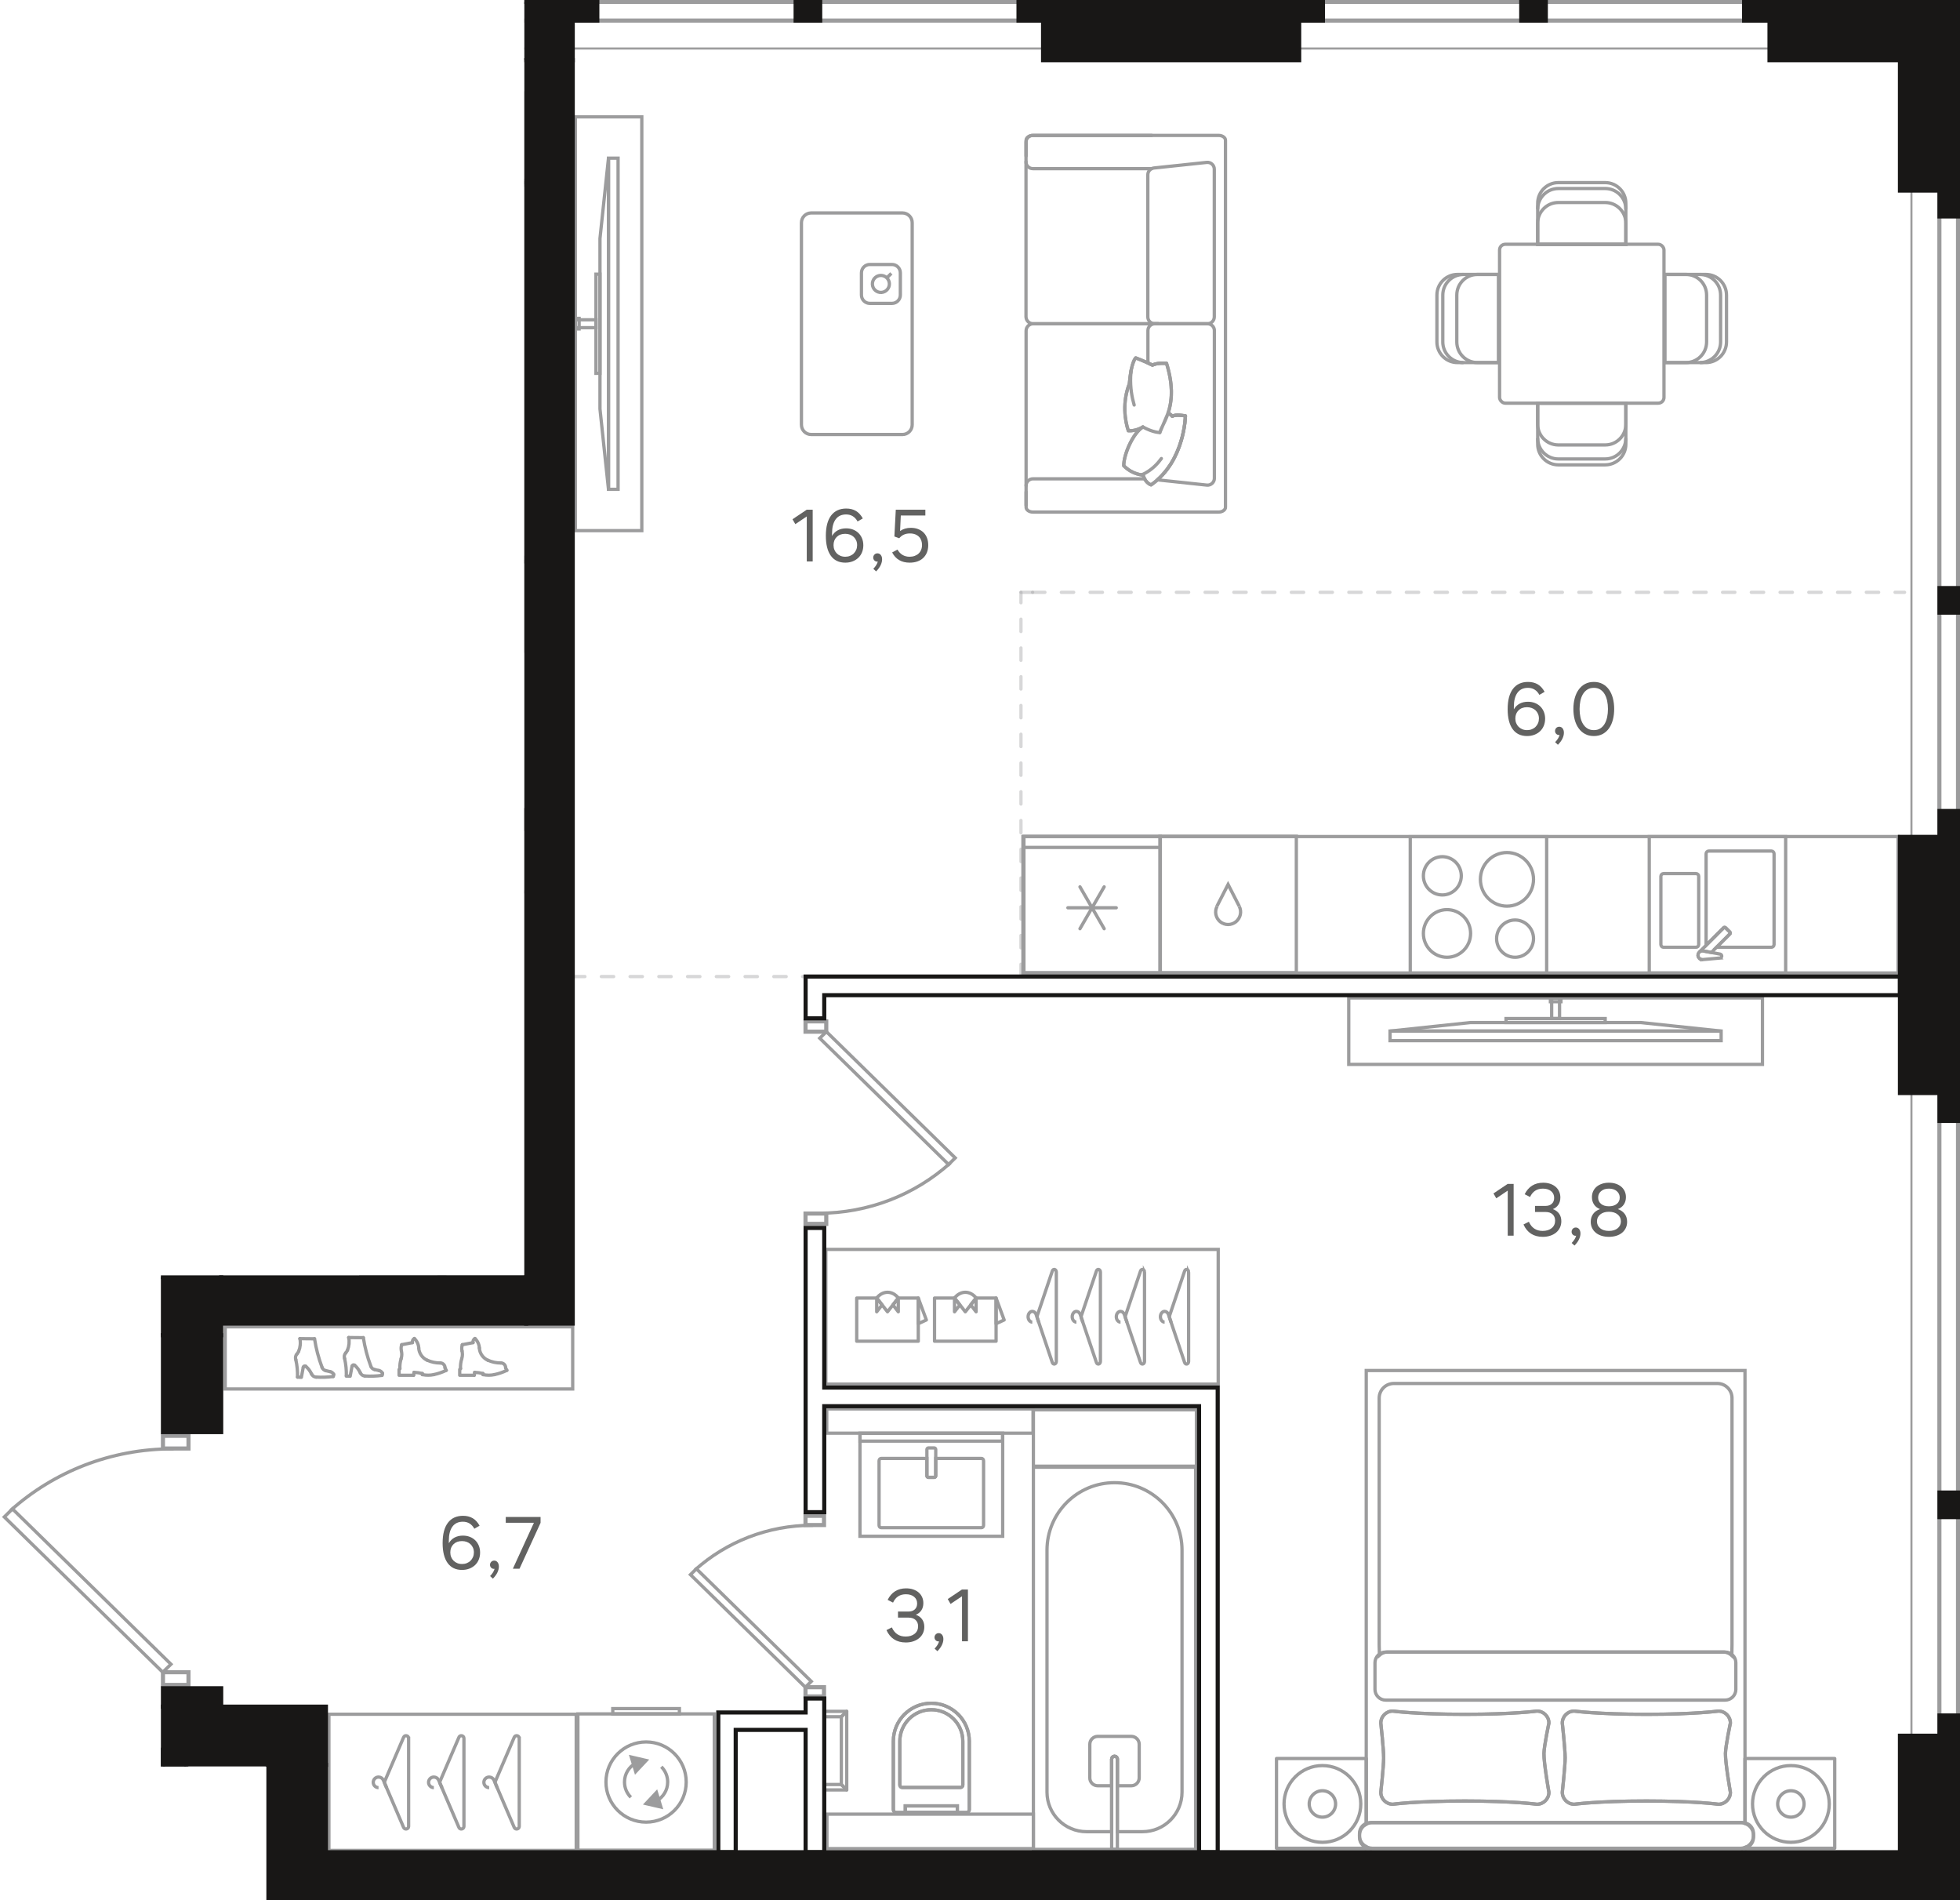 <?xml version="1.0" encoding="UTF-8"?>
<svg id="_Слой_1" data-name="Слой 1" xmlns="http://www.w3.org/2000/svg" xmlns:xlink="http://www.w3.org/1999/xlink" viewBox="0 0 477.241 462.637">
  <defs>
    <clipPath id="clippath">
      <rect width="477.241" height="462.637" fill="none"/>
    </clipPath>
    <clipPath id="clippath-1">
      <polygon points="127.672 .001 127.672 310.472 39.175 310.472 39.175 349.123 0 349.123 0 430.027 64.857 430.027 64.857 462.636 477.241 462.636 477.241 .001 127.672 .001" fill="none"/>
    </clipPath>
    <clipPath id="clippath-2">
      <rect x="139.058" y="237.338" width="59.76" height=".8" fill="none"/>
    </clipPath>
    <clipPath id="clippath-3">
      <rect x="139.058" y="237.338" width="59.76" height=".8" fill="none"/>
    </clipPath>
    <clipPath id="clippath-4">
      <rect x="248.198" y="143.794" width=".8" height="94.344" fill="none"/>
    </clipPath>
    <clipPath id="clippath-5">
      <rect x="248.198" y="143.794" width=".8" height="94.344" fill="none"/>
    </clipPath>
    <clipPath id="clippath-6">
      <rect x="251.038" y="143.794" width="213.1" height=".8" fill="none"/>
    </clipPath>
    <clipPath id="clippath-7">
      <rect x="251.038" y="143.794" width="213.1" height=".8" fill="none"/>
    </clipPath>
    <clipPath id="clippath-8">
      <rect x="248.198" y="143.794" width="3.64" height=".8" fill="none"/>
    </clipPath>
    <clipPath id="clippath-9">
      <rect x="248.198" y="143.794" width="3.64" height=".8" fill="none"/>
    </clipPath>
    <clipPath id="clippath-10">
      <rect x="291.558" y="461.842" width=".8" height="141.966" fill="none"/>
    </clipPath>
    <clipPath id="clippath-11">
      <rect x="291.558" y="461.842" width=".8" height="141.966" fill="none"/>
    </clipPath>
    <clipPath id="clippath-12">
      <polygon points="127.672 .001 127.672 310.472 39.175 310.472 39.175 349.123 0 349.123 0 430.027 64.857 430.027 64.857 462.636 477.241 462.636 477.241 .001 127.672 .001" fill="none"/>
    </clipPath>
    <clipPath id="clippath-13">
      <polygon points="127.672 .001 127.672 310.472 39.175 310.472 39.175 349.123 0 349.123 0 430.027 64.857 430.027 64.857 462.636 477.241 462.636 477.241 .001 127.672 .001" fill="none"/>
    </clipPath>
    <clipPath id="clippath-14">
      <polygon points="127.672 .001 127.672 310.472 39.175 310.472 39.175 349.123 0 349.123 0 430.027 64.857 430.027 64.857 462.636 477.241 462.636 477.241 .001 127.672 .001" fill="none"/>
    </clipPath>
    <clipPath id="clippath-15">
      <polygon points="127.672 .001 127.672 310.472 39.175 310.472 39.175 349.123 0 349.123 0 430.027 64.857 430.027 64.857 462.636 477.241 462.636 477.241 .001 127.672 .001" fill="none"/>
    </clipPath>
    <clipPath id="clippath-16">
      <polygon points="127.672 .001 127.672 310.472 39.175 310.472 39.175 349.123 0 349.123 0 430.027 64.857 430.027 64.857 462.636 477.241 462.636 477.241 .001 127.672 .001" fill="none"/>
    </clipPath>
    <clipPath id="clippath-17">
      <polygon points="127.672 .001 127.672 310.472 39.175 310.472 39.175 349.123 0 349.123 0 430.027 64.857 430.027 64.857 462.636 477.241 462.636 477.241 .001 127.672 .001" fill="none"/>
    </clipPath>
    <clipPath id="clippath-18">
      <polygon points="127.672 .001 127.672 310.472 39.175 310.472 39.175 349.123 0 349.123 0 430.027 64.857 430.027 64.857 462.636 477.241 462.636 477.241 .001 127.672 .001" fill="none"/>
    </clipPath>
    <clipPath id="clippath-19">
      <polygon points="127.672 .001 127.672 310.472 39.175 310.472 39.175 349.123 0 349.123 0 430.027 64.857 430.027 64.857 462.636 477.241 462.636 477.241 .001 127.672 .001" fill="none"/>
    </clipPath>
    <clipPath id="clippath-20">
      <polygon points="127.672 .001 127.672 310.472 39.175 310.472 39.175 349.123 0 349.123 0 430.027 64.857 430.027 64.857 462.636 477.241 462.636 477.241 .001 127.672 .001" fill="none"/>
    </clipPath>
    <clipPath id="clippath-21">
      <polygon points="127.672 .001 127.672 310.472 39.175 310.472 39.175 349.123 0 349.123 0 430.027 64.857 430.027 64.857 462.636 477.241 462.636 477.241 .001 127.672 .001" fill="none"/>
    </clipPath>
    <clipPath id="clippath-22">
      <polygon points="127.672 .001 127.672 310.472 39.175 310.472 39.175 349.123 0 349.123 0 430.027 64.857 430.027 64.857 462.636 477.241 462.636 477.241 .001 127.672 .001" fill="none"/>
    </clipPath>
    <clipPath id="clippath-23">
      <polygon points="127.672 .001 127.672 310.472 39.175 310.472 39.175 349.123 0 349.123 0 430.027 64.857 430.027 64.857 462.636 477.241 462.636 477.241 .001 127.672 .001" fill="none"/>
    </clipPath>
    <clipPath id="clippath-24">
      <polygon points="127.672 .001 127.672 310.472 39.175 310.472 39.175 349.123 0 349.123 0 430.027 64.857 430.027 64.857 462.636 477.241 462.636 477.241 .001 127.672 .001" fill="none"/>
    </clipPath>
    <clipPath id="clippath-25">
      <polygon points="127.672 .001 127.672 310.472 39.175 310.472 39.175 349.123 0 349.123 0 430.027 64.857 430.027 64.857 462.636 477.241 462.636 477.241 .001 127.672 .001" fill="none"/>
    </clipPath>
    <clipPath id="clippath-26">
      <polygon points="127.672 .001 127.672 310.472 39.175 310.472 39.175 349.123 0 349.123 0 430.027 64.857 430.027 64.857 462.636 477.241 462.636 477.241 .001 127.672 .001" fill="none"/>
    </clipPath>
    <clipPath id="clippath-27">
      <polygon points="127.672 .001 127.672 310.472 39.175 310.472 39.175 349.123 0 349.123 0 430.027 64.857 430.027 64.857 462.636 477.241 462.636 477.241 .001 127.672 .001" fill="none"/>
    </clipPath>
    <clipPath id="clippath-28">
      <polygon points="127.672 .001 127.672 310.472 39.175 310.472 39.175 349.123 0 349.123 0 430.027 64.857 430.027 64.857 462.636 477.241 462.636 477.241 .001 127.672 .001" fill="none"/>
    </clipPath>
    <clipPath id="clippath-29">
      <polygon points="127.672 .001 127.672 310.472 39.175 310.472 39.175 349.123 0 349.123 0 430.027 64.857 430.027 64.857 462.636 477.241 462.636 477.241 .001 127.672 .001" fill="none"/>
    </clipPath>
    <clipPath id="clippath-30">
      <polygon points="127.672 .001 127.672 310.472 39.175 310.472 39.175 349.123 0 349.123 0 430.027 64.857 430.027 64.857 462.636 477.241 462.636 477.241 .001 127.672 .001" fill="none"/>
    </clipPath>
    <clipPath id="clippath-31">
      <polygon points="127.672 .001 127.672 310.472 39.175 310.472 39.175 349.123 0 349.123 0 430.027 64.857 430.027 64.857 462.636 477.241 462.636 477.241 .001 127.672 .001" fill="none"/>
    </clipPath>
    <clipPath id="clippath-32">
      <polygon points="127.672 .001 127.672 310.472 39.175 310.472 39.175 349.123 0 349.123 0 430.027 64.857 430.027 64.857 462.636 477.241 462.636 477.241 .001 127.672 .001" fill="none"/>
    </clipPath>
    <clipPath id="clippath-33">
      <polygon points="127.672 .001 127.672 310.472 39.175 310.472 39.175 349.123 0 349.123 0 430.027 64.857 430.027 64.857 462.636 477.241 462.636 477.241 .001 127.672 .001" fill="none"/>
    </clipPath>
    <clipPath id="clippath-34">
      <polygon points="127.672 .001 127.672 310.472 39.175 310.472 39.175 349.123 0 349.123 0 430.027 64.857 430.027 64.857 462.636 477.241 462.636 477.241 .001 127.672 .001" fill="none"/>
    </clipPath>
    <clipPath id="clippath-35">
      <polygon points="127.672 .001 127.672 310.472 39.175 310.472 39.175 349.123 0 349.123 0 430.027 64.857 430.027 64.857 462.636 477.241 462.636 477.241 .001 127.672 .001" fill="none"/>
    </clipPath>
    <clipPath id="clippath-36">
      <polygon points="127.672 .001 127.672 310.472 39.175 310.472 39.175 349.123 0 349.123 0 430.027 64.857 430.027 64.857 462.636 477.241 462.636 477.241 .001 127.672 .001" fill="none"/>
    </clipPath>
    <clipPath id="clippath-37">
      <polygon points="127.672 .001 127.672 310.472 39.175 310.472 39.175 349.123 0 349.123 0 430.027 64.857 430.027 64.857 462.636 477.241 462.636 477.241 .001 127.672 .001" fill="none"/>
    </clipPath>
    <clipPath id="clippath-38">
      <polygon points="127.672 .001 127.672 310.472 39.175 310.472 39.175 349.123 0 349.123 0 430.027 64.857 430.027 64.857 462.636 477.241 462.636 477.241 .001 127.672 .001" fill="none"/>
    </clipPath>
    <clipPath id="clippath-39">
      <polygon points="127.672 .001 127.672 310.472 39.175 310.472 39.175 349.123 0 349.123 0 430.027 64.857 430.027 64.857 462.636 477.241 462.636 477.241 .001 127.672 .001" fill="none"/>
    </clipPath>
    <clipPath id="clippath-41">
      <polygon points="127.672 .001 127.672 310.472 39.175 310.472 39.175 349.123 0 349.123 0 430.027 64.857 430.027 64.857 462.636 477.241 462.636 477.241 .001 127.672 .001" fill="none"/>
    </clipPath>
    <clipPath id="clippath-42">
      <polygon points="127.672 .001 127.672 310.472 39.175 310.472 39.175 349.123 0 349.123 0 430.027 64.857 430.027 64.857 462.636 477.241 462.636 477.241 .001 127.672 .001" fill="none"/>
    </clipPath>
    <clipPath id="clippath-43">
      <polygon points="127.672 .001 127.672 310.472 39.175 310.472 39.175 349.123 0 349.123 0 430.027 64.857 430.027 64.857 462.636 477.241 462.636 477.241 .001 127.672 .001" fill="none"/>
    </clipPath>
    <clipPath id="clippath-45">
      <polygon points="127.672 .001 127.672 310.472 39.175 310.472 39.175 349.123 0 349.123 0 430.027 64.857 430.027 64.857 462.636 477.241 462.636 477.241 .001 127.672 .001" fill="none"/>
    </clipPath>
    <clipPath id="clippath-46">
      <polygon points="127.672 .001 127.672 310.472 39.175 310.472 39.175 349.123 0 349.123 0 430.027 64.857 430.027 64.857 462.636 477.241 462.636 477.241 .001 127.672 .001" fill="none"/>
    </clipPath>
    <clipPath id="clippath-47">
      <polygon points="127.672 .001 127.672 310.472 39.175 310.472 39.175 349.123 0 349.123 0 430.027 64.857 430.027 64.857 462.636 477.241 462.636 477.241 .001 127.672 .001" fill="none"/>
    </clipPath>
    <clipPath id="clippath-48">
      <polygon points="127.672 .001 127.672 310.472 39.175 310.472 39.175 349.123 0 349.123 0 430.027 64.857 430.027 64.857 462.636 477.241 462.636 477.241 .001 127.672 .001" fill="none"/>
    </clipPath>
    <clipPath id="clippath-49">
      <polygon points="127.672 .001 127.672 310.472 39.175 310.472 39.175 349.123 0 349.123 0 430.027 64.857 430.027 64.857 462.636 477.241 462.636 477.241 .001 127.672 .001" fill="none"/>
    </clipPath>
    <clipPath id="clippath-50">
      <polygon points="127.672 .001 127.672 310.472 39.175 310.472 39.175 349.123 0 349.123 0 430.027 64.857 430.027 64.857 462.636 477.241 462.636 477.241 .001 127.672 .001" fill="none"/>
    </clipPath>
    <clipPath id="clippath-51">
      <polygon points="127.672 .001 127.672 310.472 39.175 310.472 39.175 349.123 0 349.123 0 430.027 64.857 430.027 64.857 462.636 477.241 462.636 477.241 .001 127.672 .001" fill="none"/>
    </clipPath>
    <clipPath id="clippath-52">
      <polygon points="127.672 .001 127.672 310.472 39.175 310.472 39.175 349.123 0 349.123 0 430.027 64.857 430.027 64.857 462.636 477.241 462.636 477.241 .001 127.672 .001" fill="none"/>
    </clipPath>
    <clipPath id="clippath-53">
      <polygon points="127.672 .001 127.672 310.472 39.175 310.472 39.175 349.123 0 349.123 0 430.027 64.857 430.027 64.857 462.636 477.241 462.636 477.241 .001 127.672 .001" fill="none"/>
    </clipPath>
    <clipPath id="clippath-54">
      <polygon points="127.672 .001 127.672 310.472 39.175 310.472 39.175 349.123 0 349.123 0 430.027 64.857 430.027 64.857 462.636 477.241 462.636 477.241 .001 127.672 .001" fill="none"/>
    </clipPath>
    <clipPath id="clippath-55">
      <polygon points="127.672 .001 127.672 310.472 39.175 310.472 39.175 349.123 0 349.123 0 430.027 64.857 430.027 64.857 462.636 477.241 462.636 477.241 .001 127.672 .001" fill="none"/>
    </clipPath>
    <clipPath id="clippath-56">
      <polygon points="127.672 .001 127.672 310.472 39.175 310.472 39.175 349.123 0 349.123 0 430.027 64.857 430.027 64.857 462.636 477.241 462.636 477.241 .001 127.672 .001" fill="none"/>
    </clipPath>
    <clipPath id="clippath-57">
      <polygon points="127.672 .001 127.672 310.472 39.175 310.472 39.175 349.123 0 349.123 0 430.027 64.857 430.027 64.857 462.636 477.241 462.636 477.241 .001 127.672 .001" fill="none"/>
    </clipPath>
    <clipPath id="clippath-58">
      <polygon points="127.672 .001 127.672 310.472 39.175 310.472 39.175 349.123 0 349.123 0 430.027 64.857 430.027 64.857 462.636 477.241 462.636 477.241 .001 127.672 .001" fill="none"/>
    </clipPath>
    <clipPath id="clippath-59">
      <polygon points="127.672 .001 127.672 310.472 39.175 310.472 39.175 349.123 0 349.123 0 430.027 64.857 430.027 64.857 462.636 477.241 462.636 477.241 .001 127.672 .001" fill="none"/>
    </clipPath>
    <clipPath id="clippath-60">
      <polygon points="127.672 .001 127.672 310.472 39.175 310.472 39.175 349.123 0 349.123 0 430.027 64.857 430.027 64.857 462.636 477.241 462.636 477.241 .001 127.672 .001" fill="none"/>
    </clipPath>
    <clipPath id="clippath-61">
      <polygon points="127.672 .001 127.672 310.472 39.175 310.472 39.175 349.123 0 349.123 0 430.027 64.857 430.027 64.857 462.636 477.241 462.636 477.241 .001 127.672 .001" fill="none"/>
    </clipPath>
    <clipPath id="clippath-62">
      <polygon points="127.672 .001 127.672 310.472 39.175 310.472 39.175 349.123 0 349.123 0 430.027 64.857 430.027 64.857 462.636 477.241 462.636 477.241 .001 127.672 .001" fill="none"/>
    </clipPath>
    <clipPath id="clippath-63">
      <polygon points="127.672 .001 127.672 310.472 39.175 310.472 39.175 349.123 0 349.123 0 430.027 64.857 430.027 64.857 462.636 477.241 462.636 477.241 .001 127.672 .001" fill="none"/>
    </clipPath>
    <clipPath id="clippath-64">
      <polygon points="127.672 .001 127.672 310.472 39.175 310.472 39.175 349.123 0 349.123 0 430.027 64.857 430.027 64.857 462.636 477.241 462.636 477.241 .001 127.672 .001" fill="none"/>
    </clipPath>
    <clipPath id="clippath-65">
      <polygon points="127.672 .001 127.672 310.472 39.175 310.472 39.175 349.123 0 349.123 0 430.027 64.857 430.027 64.857 462.636 477.241 462.636 477.241 .001 127.672 .001" fill="none"/>
    </clipPath>
    <clipPath id="clippath-66">
      <polygon points="127.672 .001 127.672 310.472 39.175 310.472 39.175 349.123 0 349.123 0 430.027 64.857 430.027 64.857 462.636 477.241 462.636 477.241 .001 127.672 .001" fill="none"/>
    </clipPath>
    <clipPath id="clippath-67">
      <polygon points="127.672 .001 127.672 310.472 39.175 310.472 39.175 349.123 0 349.123 0 430.027 64.857 430.027 64.857 462.636 477.241 462.636 477.241 .001 127.672 .001" fill="none"/>
    </clipPath>
    <clipPath id="clippath-68">
      <polygon points="127.672 .001 127.672 310.472 39.175 310.472 39.175 349.123 0 349.123 0 430.027 64.857 430.027 64.857 462.636 477.241 462.636 477.241 .001 127.672 .001" fill="none"/>
    </clipPath>
    <clipPath id="clippath-69">
      <polygon points="127.672 .001 127.672 310.472 39.175 310.472 39.175 349.123 0 349.123 0 430.027 64.857 430.027 64.857 462.636 477.241 462.636 477.241 .001 127.672 .001" fill="none"/>
    </clipPath>
    <clipPath id="clippath-70">
      <polygon points="127.672 .001 127.672 310.472 39.175 310.472 39.175 349.123 0 349.123 0 430.027 64.857 430.027 64.857 462.636 477.241 462.636 477.241 .001 127.672 .001" fill="none"/>
    </clipPath>
    <clipPath id="clippath-71">
      <polygon points="127.672 .001 127.672 310.472 39.175 310.472 39.175 349.123 0 349.123 0 430.027 64.857 430.027 64.857 462.636 477.241 462.636 477.241 .001 127.672 .001" fill="none"/>
    </clipPath>
    <clipPath id="clippath-72">
      <polygon points="127.672 .001 127.672 310.472 39.175 310.472 39.175 349.123 0 349.123 0 430.027 64.857 430.027 64.857 462.636 477.241 462.636 477.241 .001 127.672 .001" fill="none"/>
    </clipPath>
    <clipPath id="clippath-73">
      <polygon points="127.672 .001 127.672 310.472 39.175 310.472 39.175 349.123 0 349.123 0 430.027 64.857 430.027 64.857 462.636 477.241 462.636 477.241 .001 127.672 .001" fill="none"/>
    </clipPath>
    <clipPath id="clippath-74">
      <polygon points="127.672 .001 127.672 310.472 39.175 310.472 39.175 349.123 0 349.123 0 430.027 64.857 430.027 64.857 462.636 477.241 462.636 477.241 .001 127.672 .001" fill="none"/>
    </clipPath>
    <clipPath id="clippath-75">
      <polygon points="127.672 .001 127.672 310.472 39.175 310.472 39.175 349.123 0 349.123 0 430.027 64.857 430.027 64.857 462.636 477.241 462.636 477.241 .001 127.672 .001" fill="none"/>
    </clipPath>
    <clipPath id="clippath-76">
      <polygon points="127.672 .001 127.672 310.472 39.175 310.472 39.175 349.123 0 349.123 0 430.027 64.857 430.027 64.857 462.636 477.241 462.636 477.241 .001 127.672 .001" fill="none"/>
    </clipPath>
    <clipPath id="clippath-77">
      <polygon points="127.672 .001 127.672 310.472 39.175 310.472 39.175 349.123 0 349.123 0 430.027 64.857 430.027 64.857 462.636 477.241 462.636 477.241 .001 127.672 .001" fill="none"/>
    </clipPath>
  </defs>
  <g clip-path="url(#clippath)">
    <g clip-path="url(#clippath-1)">
      <g opacity=".4">
        <g clip-path="url(#clippath-2)">
          <g clip-path="url(#clippath-3)">
            <line x1="198.421" y1="237.738" x2="139.461" y2="237.738" fill="none" stroke="#9c9c9d" stroke-dasharray="3 4" stroke-linecap="round" stroke-miterlimit="10" stroke-width=".8"/>
          </g>
        </g>
      </g>
      <g opacity=".4">
        <g clip-path="url(#clippath-4)">
          <g clip-path="url(#clippath-5)">
            <line x1="248.594" y1="237.738" x2="248.594" y2="144.194" fill="none" stroke="#9c9c9d" stroke-dasharray="3 4" stroke-linecap="round" stroke-miterlimit="10" stroke-width=".8"/>
          </g>
        </g>
      </g>
      <g opacity=".4">
        <g clip-path="url(#clippath-6)">
          <g clip-path="url(#clippath-7)">
            <line x1="251.429" y1="144.194" x2="463.743" y2="144.194" fill="none" stroke="#9c9c9d" stroke-dasharray="3 4" stroke-linecap="round" stroke-miterlimit="10" stroke-width=".8"/>
          </g>
        </g>
      </g>
      <g opacity=".4">
        <g clip-path="url(#clippath-8)">
          <g clip-path="url(#clippath-9)">
            <line x1="248.594" y1="144.194" x2="251.428" y2="144.194" fill="none" stroke="#9c9c9d" stroke-dasharray="3 4" stroke-linecap="round" stroke-miterlimit="10" stroke-width=".8"/>
          </g>
        </g>
      </g>
      <g opacity=".4">
        <g clip-path="url(#clippath-10)">
          <g clip-path="url(#clippath-11)">
            <line x1="291.965" y1="603.407" x2="291.965" y2="462.241" fill="none" stroke="#9c9c9d" stroke-dasharray="3 4" stroke-linecap="round" stroke-miterlimit="10" stroke-width=".8"/>
          </g>
        </g>
      </g>
      <path d="M219.742,105.779h-22.226c-1.312,0-2.374-1.062-2.374-2.368v-49.192c0-1.314,1.062-2.376,2.374-2.376h22.226c1.304,0,2.368,1.062,2.368,2.376v49.192c0,1.306-1.064,2.368-2.368,2.368Z" fill="none" stroke="#9c9c9d" stroke-miterlimit="10" stroke-width=".8"/>
      <path d="M217.185,73.855h-5.394c-1.126,0-2.038-.914-2.038-2.034v-5.398c0-1.126.912-2.038,2.038-2.038h5.394c1.13,0,2.04.912,2.04,2.038v5.398c0,1.12-.91,2.034-2.04,2.034Z" fill="none" stroke="#9c9c9d" stroke-miterlimit="10" stroke-width=".8"/>
      <path d="M216.552,68.968c.086,1.138-.772,2.134-1.91,2.218-1.142.084-2.132-.77-2.216-1.912-.088-1.14.768-2.134,1.912-2.218,1.138-.084,2.13.774,2.214,1.912Z" fill="none" stroke="#9c9c9d" stroke-miterlimit="10" stroke-width=".8"/>
    </g>
    <line x1="217.025" y1="66.553" x2="215.945" y2="67.633" fill="none" stroke="#9c9c9d" stroke-miterlimit="10" stroke-width=".8"/>
    <g clip-path="url(#clippath-12)">
      <path d="M94.318,86.022s.788-5.574.788-17.544-.788-17.54-.788-17.54c0-1.618,1.304-2.922,2.922-2.922,0,0,5.528,1.172,7.396,1.204,2.378.044,9.448-1.204,9.448-1.204,1.61,0,2.92,1.304,2.92,2.922,0,0-.792,5.57-.792,17.542s.792,17.542.792,17.542c0,1.616-1.31,2.92-2.92,2.92,0,0-6.288-.69-8.39-.69-2.12-.004-8.454.69-8.454.69-1.618,0-2.922-1.304-2.922-2.92" fill="none" stroke="#9c9c9d" stroke-miterlimit="10" stroke-width=".8"/>
      <path d="M94.318,130.211s.788-5.57.788-17.538-.788-17.542-.788-17.542c0-1.616,1.304-2.926,2.922-2.926,0,0,5.528,1.176,7.396,1.21,2.378.042,9.446-1.21,9.446-1.21,1.612,0,2.922,1.31,2.922,2.926,0,0-.792,5.57-.792,17.542s.79,17.538.79,17.538c0,1.62-1.308,2.924-2.92,2.924,0,0-6.286-.69-8.388-.692-2.12,0-8.454.692-8.454.692-1.618,0-2.922-1.304-2.922-2.924" fill="none" stroke="#9c9c9d" stroke-miterlimit="10" stroke-width=".8"/>
      <path d="M79.949,131.505V49.739c0-.804.326-1.524.834-2.068l-2.6-.048H18.127c-1.966,0-3.56,1.592-3.56,3.556v78.79c0,1.968,1.592,3.564,3.56,3.564h60.054l2.536-.058c-.462-.534-.768-1.208-.768-1.97Z" fill="none" stroke="#9c9c9d" stroke-miterlimit="10" stroke-width=".8"/>
      <rect x="79.948" y="46.687" width="11.7" height="87.87" rx="2.61" ry="2.61" fill="none" stroke="#9c9c9d" stroke-miterlimit="10" stroke-width=".8"/>
      <path d="M127.714,136.686h-.388c-.514.962-1.496,1.64-2.662,1.64h-.142c-1.166,0-2.148-.678-2.662-1.64h-15.99v21.848h21.844v-21.848Z" fill="none" stroke="#9c9c9d" stroke-linecap="round" stroke-linejoin="round" stroke-width=".8"/>
      <path d="M124.523,42.397h.14c1.336,0,2.44.872,2.854,2.066h.198v-21.848h-21.844v21.848h15.798c.414-1.194,1.518-2.066,2.854-2.066Z" fill="none" stroke="#9c9c9d" stroke-linecap="round" stroke-linejoin="round" stroke-width=".8"/>
      <path d="M127.714,45.445v-.982h-.198c.108.312.198.634.198.982Z" fill="none" stroke="#9c9c9d" stroke-miterlimit="10" stroke-width=".8"/>
      <path d="M127.326,136.686h.388v-1.408c-.002.518-.162.982-.388,1.408Z" fill="none" stroke="#9c9c9d" stroke-miterlimit="10" stroke-width=".8"/>
      <path d="M121.472,135.275V45.451c0-.35.09-.674.198-.986H11.412v92.22l110.448.002c-.228-.428-.388-.894-.388-1.412Z" fill="none" stroke="#9c9c9d" stroke-miterlimit="10" stroke-width=".8"/>
      <path d="M124.079,42.398h1.028c1.438,0,2.606,1.168,2.606,2.606v90.714c0,1.439-1.169,2.608-2.608,2.608h-1.026c-1.439,0-2.608-1.169-2.608-2.608V45.006c0-1.439,1.169-2.608,2.608-2.608Z" fill="none" stroke="#9c9c9d" stroke-miterlimit="10" stroke-width=".8"/>
      <path d="M116.925,42.627c5.156,0,9.342-4.18,9.342-9.34s-4.186-9.344-9.342-9.344-9.34,4.184-9.34,9.344,4.18,9.34,9.34,9.34Z" fill="none" stroke="#9c9c9d" stroke-miterlimit="10" stroke-width=".8"/>
      <path d="M116.927,36.501c1.774,0,3.212-1.438,3.212-3.216s-1.438-3.21-3.212-3.21-3.218,1.438-3.218,3.21,1.438,3.216,3.218,3.216Z" fill="none" stroke="#9c9c9d" stroke-miterlimit="10" stroke-width=".8"/>
      <path d="M116.927,156.697c5.156,0,9.34-4.18,9.34-9.34s-4.184-9.344-9.34-9.344-9.342,4.184-9.342,9.344,4.182,9.34,9.342,9.34Z" fill="none" stroke="#9c9c9d" stroke-miterlimit="10" stroke-width=".8"/>
      <path d="M116.927,150.571c1.774,0,3.214-1.438,3.214-3.216s-1.44-3.21-3.214-3.21-3.216,1.438-3.216,3.21,1.436,3.216,3.216,3.216Z" fill="none" stroke="#9c9c9d" stroke-miterlimit="10" stroke-width=".8"/>
      <path d="M94.318,86.022s.788-5.574.788-17.544-.788-17.54-.788-17.54c0-1.618,1.304-2.922,2.922-2.922,0,0,5.528,1.172,7.396,1.204,2.378.044,9.448-1.204,9.448-1.204,1.61,0,2.92,1.304,2.92,2.922,0,0-.792,5.57-.792,17.542s.792,17.542.792,17.542c0,1.616-1.31,2.92-2.92,2.92,0,0-6.288-.69-8.39-.69-2.12-.004-8.454.69-8.454.69-1.618,0-2.922-1.304-2.922-2.92Z" fill="none" stroke="#9c9c9d" stroke-miterlimit="10" stroke-width=".8"/>
      <path d="M94.318,130.211s.788-5.57.788-17.538-.788-17.542-.788-17.542c0-1.616,1.304-2.926,2.922-2.926,0,0,5.528,1.176,7.396,1.21,2.378.042,9.446-1.21,9.446-1.21,1.612,0,2.922,1.31,2.922,2.926,0,0-.792,5.57-.792,17.542s.79,17.538.79,17.538c0,1.62-1.308,2.924-2.92,2.924,0,0-6.286-.69-8.388-.692-2.12,0-8.454.692-8.454.692-1.618,0-2.922-1.304-2.922-2.924Z" fill="none" stroke="#9c9c9d" stroke-miterlimit="10" stroke-width=".8"/>
      <path d="M383.328,416.549s5.574.788,17.542.788,17.544-.788,17.544-.788c1.616,0,2.92,1.306,2.92,2.922,0,0-1.172,5.528-1.206,7.398-.04,2.376,1.206,9.444,1.206,9.444,0,1.612-1.304,2.922-2.92,2.922,0,0-5.572-.792-17.544-.792s-17.542.79-17.542.79c-1.616,0-2.922-1.308-2.922-2.92,0,0,.692-6.286.692-8.386.004-2.122-.692-8.456-.692-8.456,0-1.616,1.306-2.922,2.922-2.922" fill="none" stroke="#9c9c9d" stroke-miterlimit="10" stroke-width=".8"/>
      <path d="M339.138,416.549s5.57.788,17.54.788,17.54-.788,17.54-.788c1.618,0,2.928,1.306,2.928,2.922,0,0-1.176,5.528-1.212,7.398-.042,2.376,1.212,9.444,1.212,9.444,0,1.612-1.31,2.922-2.928,2.922,0,0-5.568-.792-17.54-.792s-17.54.79-17.54.79c-1.62,0-2.924-1.308-2.924-2.92,0,0,.69-6.286.694-8.386,0-2.122-.694-8.456-.694-8.456,0-1.616,1.304-2.922,2.924-2.922" fill="none" stroke="#9c9c9d" stroke-miterlimit="10" stroke-width=".8"/>
      <path d="M337.845,402.18h81.766c.802,0,1.524.326,2.068.834l.048-2.598v-60.058c0-1.966-1.592-3.56-3.556-3.56h-78.79c-1.968,0-3.564,1.592-3.564,3.56v60.056l.058,2.534c.532-.462,1.208-.768,1.97-.768Z" fill="none" stroke="#9c9c9d" stroke-miterlimit="10" stroke-width=".8"/>
      <path d="M337.402,402.179h82.65c1.44,0,2.61,1.169,2.61,2.61v6.482c0,1.439-1.169,2.608-2.608,2.608h-82.652c-1.44,0-2.61-1.17-2.61-2.61v-6.48c0-1.44,1.169-2.61,2.61-2.61Z" fill="none" stroke="#9c9c9d" stroke-miterlimit="10" stroke-width=".8"/>
      <path d="M332.665,449.946v-.39c-.962-.514-1.642-1.494-1.642-2.662v-.14c0-1.168.68-2.148,1.642-2.662v-15.99h-21.85v21.844h21.85Z" fill="none" stroke="#9c9c9d" stroke-linecap="round" stroke-linejoin="round" stroke-width=".8"/>
      <path d="M426.953,446.755v.14c0,1.336-.872,2.44-2.066,2.852v.198h21.85v-21.844h-21.85v15.8c1.194.414,2.066,1.518,2.066,2.854Z" fill="none" stroke="#9c9c9d" stroke-linecap="round" stroke-linejoin="round" stroke-width=".8"/>
      <path d="M423.904,449.945h.982v-.198c-.312.108-.634.198-.982.198Z" fill="none" stroke="#9c9c9d" stroke-miterlimit="10" stroke-width=".8"/>
      <path d="M332.665,449.557v.388h1.406c-.518,0-.98-.162-1.406-.388Z" fill="none" stroke="#9c9c9d" stroke-miterlimit="10" stroke-width=".8"/>
      <path d="M334.076,443.703h89.824c.35,0,.674.09.986.198v-110.258h-92.22v110.448c.426-.226.892-.388,1.41-.388Z" fill="none" stroke="#9c9c9d" stroke-miterlimit="10" stroke-width=".8"/>
      <path d="M333.633,443.702h90.712c1.439,0,2.608,1.169,2.608,2.608v1.026c0,1.44-1.169,2.61-2.61,2.61h-90.71c-1.44,0-2.61-1.169-2.61-2.61v-1.024c0-1.44,1.169-2.61,2.61-2.61Z" fill="none" stroke="#9c9c9d" stroke-miterlimit="10" stroke-width=".8"/>
      <path d="M426.722,439.157c0,5.156,4.18,9.34,9.342,9.34s9.344-4.184,9.344-9.34-4.186-9.34-9.344-9.34-9.342,4.18-9.342,9.34Z" fill="none" stroke="#9c9c9d" stroke-miterlimit="10" stroke-width=".8"/>
      <path d="M432.849,439.157c0,1.774,1.438,3.214,3.216,3.214s3.21-1.44,3.21-3.214-1.438-3.216-3.21-3.216-3.216,1.438-3.216,3.216Z" fill="none" stroke="#9c9c9d" stroke-miterlimit="10" stroke-width=".8"/>
      <path d="M312.652,439.158c0,5.156,4.18,9.34,9.342,9.34s9.344-4.184,9.344-9.34-4.186-9.34-9.344-9.34-9.342,4.18-9.342,9.34Z" fill="none" stroke="#9c9c9d" stroke-miterlimit="10" stroke-width=".8"/>
      <path d="M318.779,439.158c0,1.774,1.438,3.214,3.216,3.214s3.21-1.44,3.21-3.214-1.438-3.216-3.21-3.216-3.216,1.438-3.216,3.216Z" fill="none" stroke="#9c9c9d" stroke-miterlimit="10" stroke-width=".8"/>
      <path d="M383.328,416.549s5.574.788,17.542.788,17.544-.788,17.544-.788c1.616,0,2.92,1.306,2.92,2.922,0,0-1.172,5.528-1.206,7.398-.04,2.376,1.206,9.444,1.206,9.444,0,1.612-1.304,2.922-2.92,2.922,0,0-5.572-.792-17.544-.792s-17.542.79-17.542.79c-1.616,0-2.922-1.308-2.922-2.92,0,0,.692-6.286.692-8.386.004-2.122-.692-8.456-.692-8.456,0-1.616,1.306-2.922,2.922-2.922Z" fill="none" stroke="#9c9c9d" stroke-miterlimit="10" stroke-width=".8"/>
      <path d="M339.138,416.549s5.57.788,17.54.788,17.54-.788,17.54-.788c1.618,0,2.928,1.306,2.928,2.922,0,0-1.176,5.528-1.212,7.398-.042,2.376,1.212,9.444,1.212,9.444,0,1.612-1.31,2.922-2.928,2.922,0,0-5.568-.792-17.54-.792s-17.54.79-17.54.79c-1.62,0-2.924-1.308-2.924-2.92,0,0,.69-6.286.694-8.386,0-2.122-.694-8.456-.694-8.456,0-1.616,1.304-2.922,2.924-2.922Z" fill="none" stroke="#9c9c9d" stroke-miterlimit="10" stroke-width=".8"/>
    </g>
    <rect x="201.08" y="304.158" width="95.54" height="32.792" fill="none" stroke="#9c9c9d" stroke-miterlimit="10" stroke-width=".8"/>
    <polyline points="244.503 321.334 242.537 316.002 242.537 322.242 244.503 321.334" fill="none" stroke="#9c9c9d" stroke-linecap="round" stroke-linejoin="round" stroke-width=".8"/>
    <polyline points="237.671 316.002 236.365 317.666 237.671 319.344 237.671 316.002" fill="none" stroke="#9c9c9d" stroke-linecap="round" stroke-linejoin="round" stroke-width=".8"/>
    <polyline points="233.722 317.665 232.416 316.001 232.416 319.345 233.722 317.665" fill="none" stroke="#9c9c9d" stroke-linecap="round" stroke-linejoin="round" stroke-width=".8"/>
    <polyline points="227.55 316.002 227.55 326.51 242.536 326.51 242.536 316.002 237.672 316.002 235.044 319.344 232.416 316.002 227.55 316.002" fill="none" stroke="#9c9c9d" stroke-linecap="round" stroke-linejoin="round" stroke-width=".8"/>
    <g clip-path="url(#clippath-13)">
      <path d="M237.679,315.991c-.696-.892-1.64-1.394-2.628-1.394s-1.934.502-2.63,1.394" fill="none" stroke="#9c9c9d" stroke-linecap="round" stroke-linejoin="round" stroke-width=".8"/>
    </g>
    <polyline points="225.558 321.334 223.592 316.002 223.592 322.242 225.558 321.334" fill="none" stroke="#9c9c9d" stroke-linecap="round" stroke-linejoin="round" stroke-width=".8"/>
    <polyline points="218.726 316.002 217.42 317.666 218.726 319.344 218.726 316.002" fill="none" stroke="#9c9c9d" stroke-linecap="round" stroke-linejoin="round" stroke-width=".8"/>
    <polyline points="214.777 317.665 213.471 316.001 213.471 319.345 214.777 317.665" fill="none" stroke="#9c9c9d" stroke-linecap="round" stroke-linejoin="round" stroke-width=".8"/>
    <polyline points="208.605 316.002 208.605 326.51 223.591 326.51 223.591 316.002 218.727 316.002 216.097 319.344 213.471 316.002 208.605 316.002" fill="none" stroke="#9c9c9d" stroke-linecap="round" stroke-linejoin="round" stroke-width=".8"/>
    <g clip-path="url(#clippath-14)">
      <path d="M218.734,315.991c-.696-.892-1.642-1.394-2.628-1.394s-1.934.502-2.63,1.394" fill="none" stroke="#9c9c9d" stroke-linecap="round" stroke-linejoin="round" stroke-width=".8"/>
      <path d="M289.415,309.681v21.744c0,.7-.758.9-.974.254l-3.666-10.87c-.052-.166-.052-.348,0-.508l3.67-10.874c.212-.642.97-.446.97.254Z" fill="none" stroke="#9c9c9d" stroke-miterlimit="10" stroke-width=".8"/>
      <path d="M285.156,321.933l-.65-1.926h.004c-.164-.45-.522-.76-.934-.76-.568,0-1.026.586-1.026,1.306s.458,1.304,1.026,1.304" fill="none" stroke="#9c9c9d" stroke-miterlimit="10" stroke-width=".8"/>
      <path d="M278.677,309.681v21.744c0,.7-.758.9-.974.254l-3.666-10.87c-.052-.166-.052-.348,0-.508l3.67-10.874c.212-.642.97-.446.97.254Z" fill="none" stroke="#9c9c9d" stroke-miterlimit="10" stroke-width=".8"/>
      <path d="M274.417,321.933l-.65-1.926h.004c-.164-.45-.522-.76-.934-.76-.568,0-1.026.586-1.026,1.306s.458,1.304,1.026,1.304" fill="none" stroke="#9c9c9d" stroke-miterlimit="10" stroke-width=".8"/>
      <path d="M267.939,309.681v21.744c0,.7-.758.9-.974.254l-3.668-10.87c-.05-.166-.05-.348,0-.508l3.672-10.874c.212-.642.97-.446.97.254Z" fill="none" stroke="#9c9c9d" stroke-miterlimit="10" stroke-width=".8"/>
      <path d="M263.679,321.933l-.65-1.926h.004c-.164-.45-.522-.76-.936-.76-.566,0-1.024.586-1.024,1.306s.458,1.304,1.024,1.304" fill="none" stroke="#9c9c9d" stroke-miterlimit="10" stroke-width=".8"/>
      <path d="M257.201,309.681v21.744c0,.7-.758.9-.974.254l-3.668-10.87c-.05-.166-.05-.348,0-.508l3.67-10.874c.214-.642.972-.446.972.254Z" fill="none" stroke="#9c9c9d" stroke-miterlimit="10" stroke-width=".8"/>
      <path d="M252.941,321.933l-.65-1.926h.002c-.162-.45-.52-.76-.934-.76-.566,0-1.024.586-1.024,1.306s.458,1.304,1.024,1.304" fill="none" stroke="#9c9c9d" stroke-miterlimit="10" stroke-width=".8"/>
      <rect x="20.206" y="164.292" width="106.994" height="32.332" fill="none" stroke="#9c9c9d" stroke-miterlimit="10" stroke-width=".8"/>
      <path d="M61.193,175.96c-.78-.88-1.838-1.374-2.946-1.374s-2.166.494-2.942,1.374" fill="none" stroke="#9c9c9d" stroke-linecap="round" stroke-linejoin="round" stroke-width=".8"/>
      <path d="M39.974,175.96c-.778-.88-1.838-1.374-2.944-1.374s-2.166.494-2.942,1.374" fill="none" stroke="#9c9c9d" stroke-linecap="round" stroke-linejoin="round" stroke-width=".8"/>
      <path d="M119.132,169.738v21.438c0,.69-.85.888-1.092.252l-4.106-10.718c-.056-.162-.056-.344,0-.502l4.11-10.72c.238-.634,1.088-.44,1.088.25Z" fill="none" stroke="#9c9c9d" stroke-miterlimit="10" stroke-width=".8"/>
      <path d="M114.363,181.818l-.728-1.9h.002c-.182-.444-.582-.75-1.046-.75-.634,0-1.148.578-1.148,1.288,0,.714.514,1.286,1.148,1.286" fill="none" stroke="#9c9c9d" stroke-miterlimit="10" stroke-width=".8"/>
      <path d="M107.107,169.738v21.438c0,.69-.85.888-1.092.252l-4.108-10.718c-.054-.162-.054-.344,0-.502l4.112-10.72c.238-.634,1.088-.44,1.088.25Z" fill="none" stroke="#9c9c9d" stroke-miterlimit="10" stroke-width=".8"/>
      <path d="M102.337,181.818l-.728-1.9h.002c-.184-.444-.582-.75-1.046-.75-.634,0-1.148.578-1.148,1.288,0,.714.514,1.286,1.148,1.286" fill="none" stroke="#9c9c9d" stroke-miterlimit="10" stroke-width=".8"/>
      <path d="M95.079,169.738v21.438c0,.69-.848.888-1.092.252l-4.106-10.718c-.056-.162-.056-.344,0-.502l4.11-10.72c.24-.634,1.088-.44,1.088.25Z" fill="none" stroke="#9c9c9d" stroke-miterlimit="10" stroke-width=".8"/>
      <path d="M90.31,181.818l-.728-1.9h.004c-.184-.444-.584-.75-1.048-.75-.634,0-1.146.578-1.146,1.288,0,.714.512,1.286,1.146,1.286" fill="none" stroke="#9c9c9d" stroke-miterlimit="10" stroke-width=".8"/>
      <path d="M83.054,169.738v21.438c0,.69-.85.888-1.092.252l-4.106-10.718c-.056-.162-.056-.344,0-.502l4.11-10.72c.238-.634,1.088-.44,1.088.25Z" fill="none" stroke="#9c9c9d" stroke-miterlimit="10" stroke-width=".8"/>
      <path d="M78.285,181.818l-.728-1.9h.002c-.182-.444-.582-.75-1.046-.75-.634,0-1.148.578-1.148,1.288,0,.714.514,1.286,1.148,1.286" fill="none" stroke="#9c9c9d" stroke-miterlimit="10" stroke-width=".8"/>
      <path d="M356.335,88.271c-2.772,0-5.028-2.25-5.028-5.024l.002-11.418c0-2.774,2.254-5.018,5.026-5.018" fill="none" stroke="#9c9c9d" stroke-miterlimit="10" stroke-width=".8"/>
      <path d="M364.904,66.808h-5.16c-2.776,0-5.026,2.25-5.026,5.024v11.416c0,2.774,2.25,5.024,5.026,5.024h5.16v-21.464Z" fill="none" stroke="#9c9c9d" stroke-miterlimit="10" stroke-width=".8"/>
      <path d="M364.904,66.808h-10.01c-2.774,0-5.02,2.25-5.02,5.024v11.416c0,2.774,2.246,5.024,5.02,5.024h10.01v-21.464Z" fill="none" stroke="#9c9c9d" stroke-miterlimit="10" stroke-width=".8"/>
      <path d="M395.878,50.919c0-2.774-2.25-5.028-5.026-5.028l-11.416.002c-2.772,0-5.018,2.252-5.018,5.026" fill="none" stroke="#9c9c9d" stroke-miterlimit="10" stroke-width=".8"/>
      <path d="M374.414,59.487v-5.162c0-2.774,2.25-5.024,5.024-5.024h11.418c2.772,0,5.022,2.25,5.022,5.024v5.162h-21.464Z" fill="none" stroke="#9c9c9d" stroke-miterlimit="10" stroke-width=".8"/>
      <path d="M374.414,59.487v-10.01c0-2.774,2.25-5.02,5.024-5.02h11.418c2.772,0,5.022,2.246,5.022,5.02v10.01h-21.464Z" fill="none" stroke="#9c9c9d" stroke-miterlimit="10" stroke-width=".8"/>
      <path d="M374.415,106.703c0,2.774,2.25,5.028,5.024,5.028l11.416-.002c2.774,0,5.018-2.252,5.018-5.026" fill="none" stroke="#9c9c9d" stroke-miterlimit="10" stroke-width=".8"/>
      <path d="M395.878,98.135v5.162c0,2.774-2.25,5.024-5.024,5.024h-11.418c-2.77,0-5.022-2.25-5.022-5.024v-5.162h21.464Z" fill="none" stroke="#9c9c9d" stroke-miterlimit="10" stroke-width=".8"/>
      <path d="M395.878,98.135v10.01c0,2.774-2.25,5.02-5.024,5.02h-11.418c-2.77,0-5.022-2.246-5.022-5.02v-10.01h21.464Z" fill="none" stroke="#9c9c9d" stroke-miterlimit="10" stroke-width=".8"/>
      <path d="M413.923,88.271c2.772,0,5.028-2.25,5.028-5.024l-.002-11.418c0-2.774-2.254-5.018-5.026-5.018" fill="none" stroke="#9c9c9d" stroke-miterlimit="10" stroke-width=".8"/>
      <path d="M405.355,66.808h5.16c2.776,0,5.026,2.25,5.026,5.024v11.416c0,2.774-2.25,5.024-5.026,5.024h-5.16v-21.464Z" fill="none" stroke="#9c9c9d" stroke-miterlimit="10" stroke-width=".8"/>
      <path d="M405.355,66.808h10.01c2.774,0,5.02,2.25,5.02,5.024v11.416c0,2.774-2.246,5.024-5.02,5.024h-10.01v-21.464Z" fill="none" stroke="#9c9c9d" stroke-miterlimit="10" stroke-width=".8"/>
      <rect x="365.131" y="59.467" width="40.032" height="38.68" rx="1.392" ry="1.392" fill="none" stroke="#9c9c9d" stroke-miterlimit="10" stroke-width=".8"/>
      <path d="M249.845,37.973v-3.83c0-.652.748-1.178,1.664-1.178h45.212c.92,0,1.67.526,1.67,1.178v89.336c0,.652-.75,1.18-1.67,1.18h-45.212c-.916,0-1.664-.528-1.664-1.18v-3.736" fill="none" stroke="#9c9c9d" stroke-linecap="round" stroke-linejoin="round" stroke-width=".8"/>
      <path d="M249.82,39.389v37.692c0,.956.778,1.734,1.732,1.734h30.424" fill="none" stroke="#9c9c9d" stroke-linecap="round" stroke-linejoin="round" stroke-width=".8"/>
      <path d="M249.843,118.234v-37.692c0-.954.78-1.728,1.734-1.728h30.422" fill="none" stroke="#9c9c9d" stroke-linecap="round" stroke-linejoin="round" stroke-width=".8"/>
      <path d="M280.421,41.057h-28.934c-.922,0-1.666-.746-1.666-1.666v-4.758c0-.92.744-1.668,1.666-1.668h28.934" fill="none" stroke="#9c9c9d" stroke-linecap="round" stroke-linejoin="round" stroke-width=".8"/>
      <path d="M279.484,77.146v-34.592c0-.854.646-1.57,1.492-1.658l12.85-1.362c.984-.11,1.842.664,1.842,1.652v35.96c0,.92-.75,1.666-1.666,1.666h-12.852c-.916,0-1.666-.746-1.666-1.666Z" fill="none" stroke="#9c9c9d" stroke-linecap="round" stroke-linejoin="round" stroke-width=".8"/>
      <path d="M280.605,88.88c1.336-.648,3.434-.422,3.434-.422,1.75,5.65,1.274,9.424.384,12.1.004.002.036.018.098.05.198.108.63.374.936.744.164-.142.442-.22.774-.256.986-.11,2.408.15,2.408.15,0,0-.002.044-.004.126-.006.164-.022.486-.066.93-.182,2.008-.884,6.54-3.514,10.69-.856,1.348-1.922,2.654-3.236,3.822l12.032,1.28c.982.106,1.84-.67,1.84-1.656v-35.96c0-.92-.75-1.66-1.664-1.66h-12.852c-.918,0-1.666.74-1.666,1.66v7.884c.368.166.738.338,1.096.518Z" fill="none" stroke="#9c9c9d" stroke-linecap="round" stroke-linejoin="round" stroke-width=".8"/>
      <path d="M280.605,88.88c1.336-.648,3.434-.422,3.434-.422,3.172,10.234-.962,14.338-1.63,16.836l2.006-4.74s.634.304,1.042.798c.654-.57,3.182-.106,3.182-.106,0,0-.134,11.046-8.362,16.796-1.56-.596-1.93-2.406-1.93-2.406,0,0-2.5-.008-4.726-2.256-.006-2.828,2.302-8.002,4.664-9.438,0,0-1.612,1.044-3.546.922-.84-2.442-1.508-6.946.24-11.41.458-5.436,1.562-6.324,1.562-6.324,0,0,2.22.826,4.064,1.75Z" fill="none" stroke="#9c9c9d" stroke-linecap="round" stroke-linejoin="round" stroke-width=".8"/>
      <path d="M282.409,105.293s-1.58.046-4.126-1.352" fill="none" stroke="#9c9c9d" stroke-linecap="round" stroke-linejoin="round" stroke-width=".8"/>
      <path d="M284.039,88.457s-2.098-.226-3.434.422c-1.844-.922-4.064-1.75-4.064-1.75,0,0-1.104.89-1.562,6.324-1.746,4.464-1.078,8.968-.238,11.412,1.932.122,3.544-.924,3.544-.924-2.362,1.436-4.672,6.61-4.664,9.438,2.226,2.248,4.726,2.258,4.726,2.258,0,0,.37,1.808,1.93,2.404,8.228-5.75,8.362-16.794,8.362-16.794,0,0-2.528-.464-3.182.106-.408-.496-1.042-.8-1.042-.8" fill="none" stroke="#9c9c9d" stroke-linecap="round" stroke-linejoin="round" stroke-width=".8"/>
      <path d="M276.159,98.601c-.546-1.872-.968-4.206-.86-6.872.024-.566.07-1.112.134-1.632" fill="none" stroke="#9c9c9d" stroke-linecap="round" stroke-linejoin="round" stroke-width=".8"/>
      <path d="M282.784,111.625c-.878,1.216-2.092,2.5-3.74,3.444-.35.2-.698.372-1.038.52" fill="none" stroke="#9c9c9d" stroke-linecap="round" stroke-linejoin="round" stroke-width=".8"/>
      <path d="M278.703,116.566h-27.192c-.92,0-1.668.748-1.668,1.668v4.758" fill="none" stroke="#9c9c9d" stroke-linecap="round" stroke-linejoin="round" stroke-width=".8"/>
    </g>
    <rect x="328.406" y="242.94" width="100.738" height="16.178" fill="none" stroke="#9c9c9d" stroke-miterlimit="10" stroke-width=".8"/>
    <rect x="338.466" y="251.006" width="80.616" height="2.334" fill="none" stroke="#9c9c9d" stroke-miterlimit="10" stroke-width=".8"/>
    <polygon points="338.466 251.007 419.08 251.007 399.522 248.935 358.028 248.935 338.466 251.007" fill="none" stroke="#9c9c9d" stroke-miterlimit="10" stroke-width=".8"/>
    <rect x="377.814" y="242.942" width="1.922" height="5.018" fill="none" stroke="#9c9c9d" stroke-miterlimit="10" stroke-width=".8"/>
    <rect x="366.704" y="247.958" width="24.144" height=".976" fill="none" stroke="#9c9c9d" stroke-miterlimit="10" stroke-width=".8"/>
    <rect x="377.512" y="242.936" width="2.57" height=".92" fill="none" stroke="#9c9c9d" stroke-miterlimit="10" stroke-width=".8"/>
    <g clip-path="url(#clippath-15)">
      <rect x="221.17" y="462.988" width="70.812" height="33.262" fill="none" stroke="#9c9c9d" stroke-miterlimit="10" stroke-width=".8"/>
    </g>
    <rect x="140.094" y="28.442" width="16.178" height="100.738" fill="none" stroke="#9c9c9d" stroke-miterlimit="10" stroke-width=".8"/>
    <rect x="148.16" y="38.506" width="2.334" height="80.614" fill="none" stroke="#9c9c9d" stroke-miterlimit="10" stroke-width=".8"/>
    <polygon points="148.161 119.12 148.161 38.506 146.089 58.064 146.089 99.558 148.161 119.12" fill="none" stroke="#9c9c9d" stroke-miterlimit="10" stroke-width=".8"/>
    <rect x="140.096" y="77.85" width="5.018" height="1.92" fill="none" stroke="#9c9c9d" stroke-miterlimit="10" stroke-width=".8"/>
    <rect x="145.112" y="66.74" width=".974" height="24.144" fill="none" stroke="#9c9c9d" stroke-miterlimit="10" stroke-width=".8"/>
    <rect x="140.092" y="77.504" width=".92" height="2.572" fill="none" stroke="#9c9c9d" stroke-miterlimit="10" stroke-width=".8"/>
    <g clip-path="url(#clippath-16)">
      <path d="M264.564,445.911h6.114v-17.666c0-.388.31-.7.694-.7s.696.312.696.7v17.666h6.112c5.32,0,9.632-4.312,9.632-9.628v-58.892c0-9.082-7.36-16.44-16.438-16.44s-16.44,7.358-16.44,16.44v58.892c0,5.314,4.308,9.628,9.63,9.628Z" fill="none" stroke="#9c9c9d" stroke-miterlimit="10" stroke-width=".8"/>
      <path d="M272.068,428.245v21.974h-1.39v-21.974c0-.388.31-.7.694-.7s.696.312.696.7Z" fill="none" stroke="#9c9c9d" stroke-miterlimit="10" stroke-width=".8"/>
    </g>
    <rect x="251.622" y="357.18" width="39.498" height="93.04" fill="none" stroke="#9c9c9d" stroke-miterlimit="10" stroke-width=".8"/>
    <g clip-path="url(#clippath-17)">
      <path d="M267.289,434.731h3.388v-6.486c0-.388.312-.7.696-.7.382,0,.696.312.696.7v6.486h3.386c1.064,0,1.93-.864,1.93-1.926v-8.17c0-1.064-.866-1.926-1.93-1.926h-8.166c-1.068,0-1.93.862-1.93,1.926l-.002,8.17c0,1.062.864,1.926,1.932,1.926Z" fill="none" stroke="#9c9c9d" stroke-miterlimit="10" stroke-width=".8"/>
    </g>
    <line x1="206.171" y1="435.742" x2="204.857" y2="434.426" fill="none" stroke="#9c9c9d" stroke-miterlimit="10" stroke-width=".8"/>
    <line x1="206.171" y1="416.617" x2="204.859" y2="417.929" fill="none" stroke="#9c9c9d" stroke-miterlimit="10" stroke-width=".8"/>
    <polyline points="201.097 417.929 204.859 417.929 204.859 434.427 201.097 434.427" fill="none" stroke="#9c9c9d" stroke-linecap="round" stroke-linejoin="round" stroke-width=".8"/>
    <polyline points="201.097 416.617 206.169 416.617 206.169 435.743 201.097 435.743" fill="none" stroke="#9c9c9d" stroke-linecap="round" stroke-linejoin="round" stroke-width=".8"/>
    <line x1="206.171" y1="435.742" x2="204.857" y2="434.426" fill="none" stroke="#9c9c9d" stroke-linecap="round" stroke-linejoin="round" stroke-width=".8"/>
    <line x1="206.171" y1="416.617" x2="204.859" y2="417.929" fill="none" stroke="#9c9c9d" stroke-linecap="round" stroke-linejoin="round" stroke-width=".8"/>
    <g clip-path="url(#clippath-18)">
      <path d="M62.31,274.684h0c5.106,0,9.248,4.138,9.248,9.248v16.66c0,.384-.308.69-.69.69h-17.116c-.386,0-.69-.306-.69-.69v-16.66c0-5.106,4.138-9.248,9.248-9.248" fill="none" stroke="#9c9c9d" stroke-miterlimit="10" stroke-width=".8"/>
      <path d="M62.31,276.261h0c4.236,0,7.67,3.436,7.67,7.67v10.684c0,.318-.258.57-.572.57h-14.196c-.316,0-.572-.252-.572-.57v-10.684c0-4.234,3.43-7.67,7.67-7.67" fill="none" stroke="#9c9c9d" stroke-miterlimit="10" stroke-width=".8"/>
      <path d="M62.31,274.684h0c5.106,0,9.248,4.138,9.248,9.248v16.66c0,.384-.308.69-.69.69h-17.116c-.386,0-.69-.306-.69-.69v-16.66c0-5.106,4.138-9.248,9.248-9.248Z" fill="none" stroke="#9c9c9d" stroke-miterlimit="10" stroke-width=".8"/>
      <path d="M62.31,276.261h0c4.236,0,7.67,3.436,7.67,7.67v10.684c0,.318-.258.57-.572.57h-14.196c-.316,0-.572-.252-.572-.57v-10.684c0-4.234,3.43-7.67,7.67-7.67Z" fill="none" stroke="#9c9c9d" stroke-miterlimit="10" stroke-width=".8"/>
      <rect x="36.79" y="301.684" width="51.044" height="8.392" fill="none" stroke="#9c9c9d" stroke-miterlimit="10" stroke-width=".8"/>
      <path d="M226.767,414.64h0c5.106,0,9.25,4.138,9.25,9.25v16.66c0,.382-.31.69-.692.69l-17.114-.002c-.388,0-.692-.306-.692-.69v-16.658c0-5.108,4.14-9.25,9.248-9.25" fill="none" stroke="#9c9c9d" stroke-miterlimit="10" stroke-width=".8"/>
      <path d="M226.767,416.218h0c4.236,0,7.67,3.434,7.67,7.67v10.684c0,.318-.258.57-.572.57h-14.194c-.318,0-.574-.252-.574-.57v-10.684c0-4.236,3.432-7.67,7.67-7.67" fill="none" stroke="#9c9c9d" stroke-miterlimit="10" stroke-width=".8"/>
    </g>
    <rect x="220.43" y="439.634" width="12.67" height="1.606" fill="none" stroke="#9c9c9d" stroke-miterlimit="10" stroke-width=".8"/>
    <g clip-path="url(#clippath-19)">
      <path d="M226.767,414.64h0c5.106,0,9.25,4.138,9.25,9.25v16.66c0,.382-.31.69-.692.69l-17.114-.002c-.388,0-.692-.306-.692-.69v-16.658c0-5.108,4.14-9.25,9.248-9.25Z" fill="none" stroke="#9c9c9d" stroke-miterlimit="10" stroke-width=".8"/>
      <path d="M226.767,416.218h0c4.236,0,7.67,3.434,7.67,7.67v10.684c0,.318-.258.57-.572.57h-14.194c-.318,0-.574-.252-.574-.57v-10.684c0-4.236,3.432-7.67,7.67-7.67Z" fill="none" stroke="#9c9c9d" stroke-miterlimit="10" stroke-width=".8"/>
    </g>
    <rect x="220.43" y="439.634" width="12.67" height="1.606" fill="none" stroke="#9c9c9d" stroke-miterlimit="10" stroke-width=".8"/>
    <rect x="201.355" y="441.64" width="50.258" height="8.392" fill="none" stroke="#9c9c9d" stroke-miterlimit="10" stroke-width=".8"/>
    <rect x="209.408" y="348.934" width="34.718" height="1.898" fill="none" stroke="#9c9c9d" stroke-miterlimit="10" stroke-width=".8"/>
    <g clip-path="url(#clippath-20)">
      <path d="M238.978,355.044h-11.134v4.228c0,.208-.152.38-.342.38h-1.47c-.186,0-.342-.172-.342-.38v-4.228h-11.132c-.284,0-.514.258-.514.576v15.714c0,.316.23.57.514.57h24.42c.284,0,.512-.254.512-.57v-15.714c0-.318-.228-.576-.512-.576Z" fill="none" stroke="#9c9c9d" stroke-miterlimit="10" stroke-width=".8"/>
      <path d="M227.501,359.651h-1.468c-.188,0-.342-.17-.342-.38v-6.392c0-.214.154-.386.342-.386h1.468c.192,0,.342.172.342.386v6.392c0,.21-.15.38-.342.38Z" fill="none" stroke="#9c9c9d" stroke-miterlimit="10" stroke-width=".8"/>
    </g>
    <rect x="209.39" y="348.937" width="34.754" height="25.059" fill="none" stroke="#9c9c9d" stroke-miterlimit="10" stroke-width=".8"/>
    <g clip-path="url(#clippath-21)">
      <path d="M41.992,219.233c0-5.388-4.376-9.76-9.774-9.76s-9.768,4.372-9.768,9.76,4.378,9.76,9.768,9.76,9.774-4.37,9.774-9.76Z" fill="none" stroke="#9c9c9d" stroke-miterlimit="10" stroke-width=".8"/>
      <path d="M34.802,223.806c1.596-.902,2.674-2.61,2.674-4.574,0-1.45-.588-2.758-1.544-3.71" fill="none" stroke="#9c9c9d" stroke-miterlimit="10" stroke-width=".8"/>
      <path d="M29.638,214.66c-1.596.904-2.674,2.61-2.674,4.576,0,1.45.588,2.758,1.544,3.71" fill="none" stroke="#9c9c9d" stroke-miterlimit="10" stroke-width=".8"/>
    </g>
    <rect x="201.306" y="342.988" width="50.226" height="5.912" fill="none" stroke="#9c9c9d" stroke-miterlimit="10" stroke-width=".8"/>
    <g clip-path="url(#clippath-22)">
      <path d="M81.765,215.055h-12.236v4.626c0,.228-.164.414-.376.414h-1.612c-.208,0-.378-.186-.378-.414v-4.626h-12.232c-.312,0-.566.284-.566.628v17.192c0,.344.254.624.566.624h26.834c.31,0,.562-.28.562-.624v-17.192c0-.344-.252-.628-.562-.628Z" fill="none" stroke="#9c9c9d" stroke-miterlimit="10" stroke-width=".8"/>
      <path d="M69.154,220.095h-1.614c-.206,0-.376-.186-.376-.416v-6.992c0-.234.17-.422.376-.422h1.614c.21,0,.374.188.374.422v6.992c0,.23-.164.416-.374.416Z" fill="none" stroke="#9c9c9d" stroke-miterlimit="10" stroke-width=".8"/>
    </g>
    <rect x="251.62" y="343.19" width="39.696" height="13.744" fill="none" stroke="#9c9c9d" stroke-miterlimit="10" stroke-width=".8"/>
    <g clip-path="url(#clippath-23)">
      <path d="M100.808,305.88h6.114v-17.666c0-.388.31-.7.694-.7s.696.312.696.7v17.666h6.112c5.32,0,9.632-4.312,9.632-9.628v-58.892c0-9.082-7.36-16.44-16.438-16.44s-16.44,7.358-16.44,16.44v58.892c0,5.314,4.308,9.628,9.63,9.628Z" fill="none" stroke="#9c9c9d" stroke-miterlimit="10" stroke-width=".8"/>
      <path d="M108.312,288.214v21.974h-1.39v-21.974c0-.388.31-.7.694-.7s.696.312.696.7Z" fill="none" stroke="#9c9c9d" stroke-miterlimit="10" stroke-width=".8"/>
      <rect x="87.864" y="217.148" width="39.498" height="93.04" fill="none" stroke="#9c9c9d" stroke-miterlimit="10" stroke-width=".8"/>
      <path d="M103.533,294.7h3.388v-6.486c0-.388.312-.7.696-.7.382,0,.696.312.696.7v6.486h3.386c1.064,0,1.93-.864,1.93-1.926v-8.17c0-1.064-.866-1.926-1.93-1.926h-8.166c-1.068,0-1.93.862-1.93,1.926l-.002,8.17c0,1.062.864,1.926,1.932,1.926Z" fill="none" stroke="#9c9c9d" stroke-miterlimit="10" stroke-width=".8"/>
      <rect x="87.874" y="202.56" width="39.592" height="14.544" fill="none" stroke="#9c9c9d" stroke-miterlimit="10" stroke-width=".8"/>
      <rect x="125.968" y="462.988" width="88.964" height="8.392" fill="none" stroke="#9c9c9d" stroke-miterlimit="10" stroke-width=".8"/>
    </g>
    <rect x="80.086" y="417.32" width="60.22" height="33.152" fill="none" stroke="#9c9c9d" stroke-miterlimit="10" stroke-width=".8"/>
    <rect x="54.832" y="323" width="84.614" height="15.138" fill="none" stroke="#9c9c9d" stroke-miterlimit="10" stroke-width=".8"/>
    <g clip-path="url(#clippath-24)">
      <path d="M75.863,334.496c-.328-.722-.81-1.364-1.412-1.88" fill="none" stroke="#9c9c9d" stroke-linecap="round" stroke-linejoin="round" stroke-width=".8"/>
      <path d="M74.466,332.621c-.104-.088-.248-.116-.374-.07-.13.046-.224.156-.25.29" fill="none" stroke="#9c9c9d" stroke-linecap="round" stroke-linejoin="round" stroke-width=".8"/>
    </g>
    <polyline points="72.451 335.25 73.381 335.3 73.837 332.85" fill="none" stroke="#9c9c9d" stroke-linecap="round" stroke-linejoin="round" stroke-width=".8"/>
    <g clip-path="url(#clippath-25)">
      <path d="M72.445,335.239c.04-1.422-.102-2.844-.418-4.232" fill="none" stroke="#9c9c9d" stroke-linecap="round" stroke-linejoin="round" stroke-width=".8"/>
      <path d="M72.286,329.636c-.338.374-.434.906-.252,1.374" fill="none" stroke="#9c9c9d" stroke-linecap="round" stroke-linejoin="round" stroke-width=".8"/>
      <path d="M72.286,329.646c.182-.202.328-.434.432-.686" fill="none" stroke="#9c9c9d" stroke-linecap="round" stroke-linejoin="round" stroke-width=".8"/>
      <path d="M72.726,328.953c.398-.974.502-2.042.302-3.074" fill="none" stroke="#9c9c9d" stroke-linecap="round" stroke-linejoin="round" stroke-width=".8"/>
    </g>
    <line x1="76.576" y1="325.92" x2="73.01" y2="325.886" fill="none" stroke="#9c9c9d" stroke-linecap="round" stroke-linejoin="round" stroke-width=".8"/>
    <g clip-path="url(#clippath-26)">
      <path d="M76.585,325.903c.366,2.382.98,4.72,1.834,6.974" fill="none" stroke="#9c9c9d" stroke-linecap="round" stroke-linejoin="round" stroke-width=".8"/>
      <path d="M78.415,332.888c.152.404.5.704.922.794" fill="none" stroke="#9c9c9d" stroke-linecap="round" stroke-linejoin="round" stroke-width=".8"/>
    </g>
    <line x1="80.378" y1="333.915" x2="79.33" y2="333.679" fill="none" stroke="#9c9c9d" stroke-linecap="round" stroke-linejoin="round" stroke-width=".8"/>
    <g clip-path="url(#clippath-27)">
      <path d="M81.242,334.562c-.168-.334-.478-.572-.844-.652" fill="none" stroke="#9c9c9d" stroke-linecap="round" stroke-linejoin="round" stroke-width=".8"/>
      <path d="M81.12,335.101c.12-.156.164-.356.12-.546" fill="none" stroke="#9c9c9d" stroke-linecap="round" stroke-linejoin="round" stroke-width=".8"/>
      <path d="M76.966,335.242c1.386.086,2.78.04,4.156-.144" fill="none" stroke="#9c9c9d" stroke-linecap="round" stroke-linejoin="round" stroke-width=".8"/>
      <path d="M75.863,334.493c.2.434.62.724,1.096.754" fill="none" stroke="#9c9c9d" stroke-linecap="round" stroke-linejoin="round" stroke-width=".8"/>
      <path d="M87.745,334.229c-.328-.722-.81-1.364-1.412-1.88" fill="none" stroke="#9c9c9d" stroke-linecap="round" stroke-linejoin="round" stroke-width=".8"/>
      <path d="M86.347,332.354c-.102-.088-.246-.116-.374-.07-.128.046-.224.156-.248.29" fill="none" stroke="#9c9c9d" stroke-linecap="round" stroke-linejoin="round" stroke-width=".8"/>
    </g>
    <polyline points="84.333 334.982 85.263 335.032 85.719 332.582" fill="none" stroke="#9c9c9d" stroke-linecap="round" stroke-linejoin="round" stroke-width=".8"/>
    <g clip-path="url(#clippath-28)">
      <path d="M84.327,334.972c.038-1.422-.102-2.844-.418-4.23" fill="none" stroke="#9c9c9d" stroke-linecap="round" stroke-linejoin="round" stroke-width=".8"/>
      <path d="M84.169,329.369c-.338.374-.436.904-.252,1.374" fill="none" stroke="#9c9c9d" stroke-linecap="round" stroke-linejoin="round" stroke-width=".8"/>
      <path d="M84.167,329.378c.184-.202.33-.434.434-.686" fill="none" stroke="#9c9c9d" stroke-linecap="round" stroke-linejoin="round" stroke-width=".8"/>
      <path d="M84.609,328.686c.396-.974.502-2.042.302-3.074" fill="none" stroke="#9c9c9d" stroke-linecap="round" stroke-linejoin="round" stroke-width=".8"/>
    </g>
    <line x1="88.458" y1="325.653" x2="84.892" y2="325.619" fill="none" stroke="#9c9c9d" stroke-linecap="round" stroke-linejoin="round" stroke-width=".8"/>
    <g clip-path="url(#clippath-29)">
      <path d="M88.468,325.636c.366,2.382.98,4.72,1.832,6.974" fill="none" stroke="#9c9c9d" stroke-linecap="round" stroke-linejoin="round" stroke-width=".8"/>
      <path d="M90.298,332.62c.152.404.5.704.922.794" fill="none" stroke="#9c9c9d" stroke-linecap="round" stroke-linejoin="round" stroke-width=".8"/>
    </g>
    <line x1="92.261" y1="333.647" x2="91.213" y2="333.411" fill="none" stroke="#9c9c9d" stroke-linecap="round" stroke-linejoin="round" stroke-width=".8"/>
    <g clip-path="url(#clippath-30)">
      <path d="M93.124,334.295c-.168-.334-.478-.572-.844-.652" fill="none" stroke="#9c9c9d" stroke-linecap="round" stroke-linejoin="round" stroke-width=".8"/>
      <path d="M93.003,334.833c.12-.156.164-.356.12-.546" fill="none" stroke="#9c9c9d" stroke-linecap="round" stroke-linejoin="round" stroke-width=".8"/>
      <path d="M88.849,334.975c1.386.086,2.78.04,4.156-.144" fill="none" stroke="#9c9c9d" stroke-linecap="round" stroke-linejoin="round" stroke-width=".8"/>
      <path d="M87.745,334.226c.2.434.62.724,1.096.754" fill="none" stroke="#9c9c9d" stroke-linecap="round" stroke-linejoin="round" stroke-width=".8"/>
      <path d="M102.853,334.638c.92.196,1.872.196,2.79,0" fill="none" stroke="#9c9c9d" stroke-linecap="round" stroke-linejoin="round" stroke-width=".8"/>
    </g>
    <line x1="102.837" y1="334.379" x2="102.837" y2="334.649" fill="none" stroke="#9c9c9d" stroke-linecap="round" stroke-linejoin="round" stroke-width=".8"/>
    <g clip-path="url(#clippath-31)">
      <path d="M102.839,334.381c-.662-.168-1.342-.264-2.028-.286" fill="none" stroke="#9c9c9d" stroke-linecap="round" stroke-linejoin="round" stroke-width=".8"/>
      <path d="M100.814,334.096c-.036.236-.068.47-.1.706" fill="none" stroke="#9c9c9d" stroke-linecap="round" stroke-linejoin="round" stroke-width=".8"/>
    </g>
    <polyline points="97.361 333.195 97.175 333.382 97.175 334.801 100.707 334.801" fill="none" stroke="#9c9c9d" stroke-linecap="round" stroke-linejoin="round" stroke-width=".8"/>
    <g clip-path="url(#clippath-32)">
      <path d="M97.673,330.762c-.25.788-.352,1.614-.298,2.438" fill="none" stroke="#9c9c9d" stroke-linecap="round" stroke-linejoin="round" stroke-width=".8"/>
      <path d="M97.671,330.755c.192-.604.214-1.25.064-1.866" fill="none" stroke="#9c9c9d" stroke-linecap="round" stroke-linejoin="round" stroke-width=".8"/>
      <path d="M97.82,327.348c-.174.494-.204,1.028-.08,1.538" fill="none" stroke="#9c9c9d" stroke-linecap="round" stroke-linejoin="round" stroke-width=".8"/>
    </g>
    <line x1="100.419" y1="326.857" x2="97.799" y2="327.363" fill="none" stroke="#9c9c9d" stroke-linecap="round" stroke-linejoin="round" stroke-width=".8"/>
    <g clip-path="url(#clippath-33)">
      <path d="M100.884,325.857c-.362.186-.55.594-.458.99" fill="none" stroke="#9c9c9d" stroke-linecap="round" stroke-linejoin="round" stroke-width=".8"/>
      <path d="M101.966,328.155c-.06-.876-.446-1.7-1.078-2.31" fill="none" stroke="#9c9c9d" stroke-linecap="round" stroke-linejoin="round" stroke-width=".8"/>
      <path d="M101.949,328.16c.092,1.306.896,2.456,2.094,2.988" fill="none" stroke="#9c9c9d" stroke-linecap="round" stroke-linejoin="round" stroke-width=".8"/>
      <path d="M104.048,331.146c.982.438,2.046.664,3.124.664" fill="none" stroke="#9c9c9d" stroke-linecap="round" stroke-linejoin="round" stroke-width=".8"/>
      <path d="M108.365,332.984c0-.658-.536-1.192-1.194-1.192" fill="none" stroke="#9c9c9d" stroke-linecap="round" stroke-linejoin="round" stroke-width=".8"/>
    </g>
    <line x1="108.652" y1="333.602" x2="108.348" y2="332.992" fill="none" stroke="#9c9c9d" stroke-linecap="round" stroke-linejoin="round" stroke-width=".8"/>
    <g clip-path="url(#clippath-34)">
      <path d="M105.64,334.635c1.044-.222,2.058-.57,3.018-1.04" fill="none" stroke="#9c9c9d" stroke-linecap="round" stroke-linejoin="round" stroke-width=".8"/>
      <path d="M117.617,334.638c.918.196,1.87.196,2.79,0" fill="none" stroke="#9c9c9d" stroke-linecap="round" stroke-linejoin="round" stroke-width=".8"/>
    </g>
    <line x1="117.599" y1="334.379" x2="117.599" y2="334.649" fill="none" stroke="#9c9c9d" stroke-linecap="round" stroke-linejoin="round" stroke-width=".8"/>
    <g clip-path="url(#clippath-35)">
      <path d="M117.603,334.381c-.664-.168-1.344-.264-2.028-.286" fill="none" stroke="#9c9c9d" stroke-linecap="round" stroke-linejoin="round" stroke-width=".8"/>
      <path d="M115.577,334.096c-.038.236-.07.47-.1.706" fill="none" stroke="#9c9c9d" stroke-linecap="round" stroke-linejoin="round" stroke-width=".8"/>
    </g>
    <polyline points="112.122 333.195 111.936 333.382 111.936 334.801 115.47 334.801" fill="none" stroke="#9c9c9d" stroke-linecap="round" stroke-linejoin="round" stroke-width=".8"/>
    <g clip-path="url(#clippath-36)">
      <path d="M112.435,330.762c-.25.788-.352,1.614-.298,2.438" fill="none" stroke="#9c9c9d" stroke-linecap="round" stroke-linejoin="round" stroke-width=".8"/>
      <path d="M112.433,330.755c.192-.604.214-1.25.066-1.866" fill="none" stroke="#9c9c9d" stroke-linecap="round" stroke-linejoin="round" stroke-width=".8"/>
      <path d="M112.583,327.348c-.176.494-.204,1.028-.08,1.538" fill="none" stroke="#9c9c9d" stroke-linecap="round" stroke-linejoin="round" stroke-width=".8"/>
    </g>
    <line x1="115.183" y1="326.857" x2="112.561" y2="327.363" fill="none" stroke="#9c9c9d" stroke-linecap="round" stroke-linejoin="round" stroke-width=".8"/>
    <g clip-path="url(#clippath-37)">
      <path d="M115.646,325.857c-.362.186-.548.594-.458.99" fill="none" stroke="#9c9c9d" stroke-linecap="round" stroke-linejoin="round" stroke-width=".8"/>
      <path d="M116.728,328.155c-.06-.876-.446-1.7-1.078-2.31" fill="none" stroke="#9c9c9d" stroke-linecap="round" stroke-linejoin="round" stroke-width=".8"/>
      <path d="M116.712,328.16c.092,1.306.896,2.456,2.092,2.988" fill="none" stroke="#9c9c9d" stroke-linecap="round" stroke-linejoin="round" stroke-width=".8"/>
      <path d="M118.81,331.146c.984.438,2.048.664,3.124.664" fill="none" stroke="#9c9c9d" stroke-linecap="round" stroke-linejoin="round" stroke-width=".8"/>
      <path d="M123.126,332.984c0-.658-.534-1.192-1.192-1.192" fill="none" stroke="#9c9c9d" stroke-linecap="round" stroke-linejoin="round" stroke-width=".8"/>
    </g>
    <line x1="123.413" y1="333.602" x2="123.109" y2="332.992" fill="none" stroke="#9c9c9d" stroke-linecap="round" stroke-linejoin="round" stroke-width=".8"/>
    <g clip-path="url(#clippath-38)">
      <path d="M120.402,334.635c1.044-.222,2.058-.57,3.018-1.04" fill="none" stroke="#9c9c9d" stroke-linecap="round" stroke-linejoin="round" stroke-width=".8"/>
      <path d="M126.431,423.181v21.438c0,.69-.952.888-1.222.252l-4.598-10.718c-.064-.162-.064-.344,0-.502l4.602-10.72c.266-.632,1.218-.44,1.218.25Z" fill="none" stroke="#9c9c9d" stroke-miterlimit="10" stroke-width=".8"/>
      <path d="M121.089,435.261l-.814-1.9h.002c-.206-.444-.652-.75-1.17-.75-.712,0-1.288.578-1.288,1.29s.576,1.284,1.288,1.284" fill="none" stroke="#9c9c9d" stroke-miterlimit="10" stroke-width=".8"/>
      <path d="M112.962,423.181v21.438c0,.69-.95.888-1.222.252l-4.598-10.718c-.062-.162-.062-.344,0-.502l4.604-10.72c.266-.632,1.216-.44,1.216.25Z" fill="none" stroke="#9c9c9d" stroke-miterlimit="10" stroke-width=".8"/>
      <path d="M107.622,435.261l-.816-1.9h.004c-.206-.444-.654-.75-1.172-.75-.712,0-1.286.578-1.286,1.29s.574,1.284,1.286,1.284" fill="none" stroke="#9c9c9d" stroke-miterlimit="10" stroke-width=".8"/>
      <path d="M99.495,423.181v21.438c0,.69-.952.888-1.222.252l-4.6-10.718c-.062-.162-.062-.344,0-.502l4.604-10.72c.266-.632,1.218-.44,1.218.25Z" fill="none" stroke="#9c9c9d" stroke-miterlimit="10" stroke-width=".8"/>
      <path d="M94.154,435.261l-.816-1.9h.004c-.206-.444-.652-.75-1.172-.75-.712,0-1.286.578-1.286,1.29s.574,1.284,1.286,1.284" fill="none" stroke="#9c9c9d" stroke-miterlimit="10" stroke-width=".8"/>
    </g>
    <rect x="140.71" y="417.238" width="33.214" height="33.178" fill="none" stroke="#9c9c9d" stroke-miterlimit="10" stroke-width=".8"/>
    <polygon points="154.792 431.273 157.318 428.579 153.716 427.745 154.792 431.273" fill="#9c9c9d"/>
    <polygon points="153.716 427.745 157.318 428.579 154.792 431.273 153.716 427.745" fill="none" stroke="#9c9c9d" stroke-miterlimit="10" stroke-width=".8"/>
    <polygon points="157.314 439.073 160.916 439.907 159.838 436.379 157.314 439.073" fill="#9c9c9d"/>
    <polygon points="160.915 439.907 157.313 439.073 159.837 436.379 160.915 439.907" fill="none" stroke="#9c9c9d" stroke-miterlimit="10" stroke-width=".8"/>
    <g clip-path="url(#clippath-39)">
      <path d="M147.544,433.826c0,5.388,4.376,9.76,9.774,9.76s9.768-4.372,9.768-9.76-4.378-9.76-9.768-9.76-9.774,4.372-9.774,9.76Z" fill="none" stroke="#9c9c9d" stroke-miterlimit="10" stroke-width=".8"/>
      <path d="M154.734,429.254c-1.596.902-2.674,2.61-2.674,4.574,0,1.45.588,2.758,1.544,3.712" fill="none" stroke="#9c9c9d" stroke-miterlimit="10" stroke-width=".8"/>
      <path d="M159.898,438.399c1.596-.902,2.674-2.61,2.674-4.574,0-1.452-.588-2.76-1.544-3.712" fill="none" stroke="#9c9c9d" stroke-miterlimit="10" stroke-width=".8"/>
    </g>
    <rect x="149.206" y="415.946" width="16.22" height="1.292" fill="none" stroke="#9c9c9d" stroke-miterlimit="10" stroke-width=".8"/>
    <rect x="249.312" y="203.586" width="33.216" height="33.216" fill="none" stroke="#9c9c9d" stroke-miterlimit="10" stroke-width=".8"/>
    <line x1="249.31" y1="206.298" x2="282.526" y2="206.298" fill="none" stroke="#9c9c9d" stroke-miterlimit="10" stroke-width=".8"/>
    <line x1="260.021" y1="220.991" x2="271.793" y2="220.991" fill="none" stroke="#9c9c9d" stroke-linecap="round" stroke-linejoin="round" stroke-width=".8"/>
    <line x1="262.962" y1="226.086" x2="268.85" y2="215.898" fill="none" stroke="#9c9c9d" stroke-linecap="round" stroke-linejoin="round" stroke-width=".8"/>
    <line x1="262.962" y1="215.896" x2="268.85" y2="226.084" fill="none" stroke="#9c9c9d" stroke-linecap="round" stroke-linejoin="round" stroke-width=".8"/>
    <rect x="401.578" y="203.67" width="33.214" height="33.216" fill="none" stroke="#9c9c9d" stroke-miterlimit="10" stroke-width=".8"/>
    <g clip-path="url(#clippath-41)">
      <path d="M412.956,212.669h-7.886c-.366,0-.662.296-.662.662v16.606c0,.366.296.666.662.666h7.886c.37,0,.664-.3.664-.666v-16.606c0-.366-.294-.662-.664-.662Z" fill="none" stroke="#9c9c9d" stroke-miterlimit="10" stroke-width=".8"/>
      <path d="M431.304,230.602h-13.334l3.236-3.236c.13-.13.13-.336,0-.466l-1.048-1.048c-.13-.128-.336-.128-.468,0l-4.218,4.22c-.012-.05-.054-.082-.054-.136v-22.094c0-.37.294-.666.666-.666h15.22c.366,0,.662.296.662.666v22.094c0,.37-.296.666-.662.666Z" fill="none" stroke="#9c9c9d" stroke-miterlimit="10" stroke-width=".8"/>
      <path d="M414.556,233.606c-.022,0-.04.006-.06.004l.06-.004Z" fill="none" stroke="#9c9c9d" stroke-miterlimit="10" stroke-width=".8"/>
      <path d="M413.476,232.714c-.01-.064-.03-.126-.03-.19,0,.066.02.126.03.19Z" fill="none" stroke="#9c9c9d" stroke-miterlimit="10" stroke-width=".8"/>
      <path d="M414.081,233.517c.07.032.148.042.224.058-.076-.016-.152-.026-.224-.058Z" fill="none" stroke="#9c9c9d" stroke-miterlimit="10" stroke-width=".8"/>
      <path d="M413.868,233.372c-.036-.028-.078-.04-.11-.074-.006-.004-.006-.01-.012-.016.036.036.08.06.122.09Z" fill="none" stroke="#9c9c9d" stroke-miterlimit="10" stroke-width=".8"/>
      <path d="M413.73,231.829c.012-.012.016-.03.03-.042l.012-.014c-.016.016-.026.04-.042.056Z" fill="none" stroke="#9c9c9d" stroke-miterlimit="10" stroke-width=".8"/>
      <path d="M421.206,227.365l-4.506,4.504-2.134-.398c-.292-.014-.56.09-.76.268l5.884-5.886c.132-.13.338-.13.468,0l1.048,1.048c.128.128.128.334,0,.464Z" fill="none" stroke="#9c9c9d" stroke-miterlimit="10" stroke-width=".8"/>
      <path d="M413.519,232.931c.018.042.048.078.07.116-.022-.038-.054-.074-.07-.116Z" fill="none" stroke="#9c9c9d" stroke-miterlimit="10" stroke-width=".8"/>
      <path d="M413.534,232.122c-.022.05-.028.108-.042.162.014-.054.018-.11.042-.162Z" fill="none" stroke="#9c9c9d" stroke-miterlimit="10" stroke-width=".8"/>
      <path d="M418.786,233.227c.558-.05.598-.856.044-.958l-4.264-.798c-.596-.028-1.098.428-1.124,1.022-.03.588.43,1.09,1.02,1.122l4.324-.388Z" fill="none" stroke="#9c9c9d" stroke-miterlimit="10" stroke-width=".8"/>
    </g>
    <rect x="282.43" y="203.582" width="33.216" height="33.216" fill="none" stroke="#9c9c9d" stroke-miterlimit="10" stroke-width=".8"/>
    <g clip-path="url(#clippath-42)">
      <path d="M301.749,220.661c.656,1.28.294,2.822-.82,3.74-1.118.886-2.692.886-3.806,0-1.116-.918-1.444-2.46-.788-3.74" fill="none" stroke="#9c9c9d" stroke-miterlimit="10" stroke-width=".8"/>
    </g>
    <polyline points="301.749 220.629 299.025 215.313 296.301 220.629" fill="none" stroke="#9c9c9d" stroke-miterlimit="10" stroke-width=".8"/>
    <rect x="343.382" y="203.684" width="33.214" height="33.216" fill="none" stroke="#9c9c9d" stroke-miterlimit="10" stroke-width=".8"/>
    <g clip-path="url(#clippath-43)">
      <ellipse cx="351.197" cy="213.211" rx="4.616" ry="4.658" fill="none" stroke="#9c9c9d" stroke-miterlimit="10" stroke-width=".8"/>
      <path d="M366.927,220.596c-3.568,0-6.464-2.918-6.464-6.524s2.896-6.528,6.464-6.528,6.47,2.924,6.47,6.528-2.896,6.524-6.47,6.524Z" fill="none" stroke="#9c9c9d" stroke-miterlimit="10" stroke-width=".8"/>
      <path d="M368.902,233.041c-2.482,0-4.494-2.03-4.494-4.534s2.012-4.538,4.494-4.538,4.496,2.03,4.496,4.538-2.012,4.534-4.496,4.534Z" fill="none" stroke="#9c9c9d" stroke-miterlimit="10" stroke-width=".8"/>
      <path d="M352.329,233.041c-3.176,0-5.748-2.594-5.748-5.798s2.572-5.8,5.748-5.8c3.174-.002,5.746,2.594,5.746,5.8s-2.572,5.798-5.746,5.798Z" fill="none" stroke="#9c9c9d" stroke-miterlimit="10" stroke-width=".8"/>
    </g>
    <rect x="249.077" y="203.652" width="213.082" height="33.215" fill="none" stroke="#9c9c9d" stroke-miterlimit="10" stroke-width=".8"/>
    <polygon points="197.544 409.328 196.094 410.744 168.122 383.336 169.568 381.916 197.544 409.328" fill="none" stroke="#9c9c9d" stroke-miterlimit="10" stroke-width=".802"/>
    <g clip-path="url(#clippath-45)">
      <path d="M197.857,371.318c-11,0-21.014,4.092-28.546,10.808" fill="none" stroke="#9c9c9d" stroke-linecap="round" stroke-linejoin="round" stroke-width=".802"/>
    </g>
    <rect x="196.128" y="369.016" width="4.51" height="2.242" fill="none" stroke="#9c9c9d" stroke-miterlimit="10"/>
    <rect x="196.13" y="410.742" width="4.506" height="2.242" fill="none" stroke="#9c9c9d" stroke-miterlimit="10"/>
    <polygon points="199.603 252.745 201.227 251.159 232.589 281.887 230.971 283.479 199.603 252.745" fill="none" stroke="#9c9c9d" stroke-miterlimit="10" stroke-width=".802"/>
    <g clip-path="url(#clippath-46)">
      <path d="M199.251,295.36c12.332,0,23.562-4.586,32.008-12.118" fill="none" stroke="#9c9c9d" stroke-linecap="round" stroke-linejoin="round" stroke-width=".802"/>
    </g>
    <rect x="196.134" y="295.43" width="5.054" height="2.512" fill="none" stroke="#9c9c9d" stroke-miterlimit="10"/>
    <rect x="196.136" y="248.646" width="5.05" height="2.512" fill="none" stroke="#9c9c9d" stroke-miterlimit="10"/>
    <g clip-path="url(#clippath-47)">
      <path d="M3.277,198.631c0-12.294-4.574-23.49-12.082-31.91" fill="none" stroke="#9c9c9d" stroke-linecap="round" stroke-linejoin="round" stroke-width=".802"/>
      <path d="M11.911,241.252c-10.87,0-20.764,4.042-28.208,10.68" fill="none" stroke="#9c9c9d" stroke-linecap="round" stroke-linejoin="round" stroke-width=".802"/>
      <polygon points="41.628 405.14 39.63 407.092 1.048 369.29 3.04 367.332 41.628 405.14" fill="none" stroke="#9c9c9d" stroke-miterlimit="10" stroke-width=".802"/>
      <path d="M42.062,352.713c-15.174,0-28.986,5.644-39.376,14.908" fill="none" stroke="#9c9c9d" stroke-linecap="round" stroke-linejoin="round" stroke-width=".802"/>
      <rect x="39.678" y="349.54" width="6.218" height="3.09" fill="none" stroke="#9c9c9d" stroke-miterlimit="10"/>
    </g>
    <rect x="39.68" y="407.092" width="6.212" height="3.092" fill="none" stroke="#9c9c9d" stroke-miterlimit="10"/>
    <g clip-path="url(#clippath-48)">
      <path d="M.669,322.67c0,15.13-5.628,28.906-14.868,39.268" fill="none" stroke="#9c9c9d" stroke-linecap="round" stroke-linejoin="round" stroke-width=".802"/>
    </g>
    <g clip-path="url(#clippath-49)">
      <polygon points="-1660.543 1287.412 -1660.543 184.73 -949.459 184.73 -949.459 234.09 -781.719 234.09 -781.719 11.81 465.418 11.81 465.418 1114.492 -250.987 1114.492 -250.987 1060.356 -418.965 1060.356 -418.965 1287.412 -1660.543 1287.412" fill="none" stroke="#9c9c9d" stroke-miterlimit="10" stroke-width=".5"/>
      <polygon points="-1667.347 1294.216 -1667.347 177.926 -942.655 177.926 -942.655 227.288 -788.523 227.288 -788.523 5.006 472.223 5.006 472.223 1121.296 -257.789 1121.296 -257.789 1067.16 -412.163 1067.16 -412.163 1294.216 -1667.347 1294.216" fill="none" stroke="#9c9c9d" stroke-miterlimit="10"/>
      <polygon points="-793.058 .471 -793.058 144.745 -793.058 179.341 -793.058 222.753 -938.12 222.753 -938.12 173.391 -1671.882 173.391 -1671.882 1298.751 -407.626 1298.751 -407.626 1137.111 -407.626 1119.919 -407.626 1071.695 -262.324 1071.695 -262.324 1125.831 476.758 1125.831 476.758 .471 -793.058 .471" fill="none" stroke="#9c9c9d" stroke-miterlimit="10"/>
    </g>
    <rect x="424.676" y=".472" width="5.982" height="4.532" fill="#181716"/>
    <g clip-path="url(#clippath-50)">
      <rect x="424.676" y=".472" width="5.982" height="4.532" fill="none" stroke="#181716" stroke-miterlimit="10"/>
    </g>
    <rect x="316.138" y=".472" width="5.982" height="4.532" fill="#181716"/>
    <g clip-path="url(#clippath-51)">
      <rect x="316.138" y=".472" width="5.982" height="4.532" fill="none" stroke="#181716" stroke-miterlimit="10"/>
    </g>
    <rect x="370.406" y=".472" width="5.982" height="4.532" fill="#181716"/>
    <g clip-path="url(#clippath-52)">
      <rect x="370.406" y=".472" width="5.982" height="4.532" fill="none" stroke="#181716" stroke-miterlimit="10"/>
    </g>
    <rect x="247.996" y=".472" width="5.982" height="4.532" fill="#181716"/>
    <g clip-path="url(#clippath-53)">
      <rect x="247.996" y=".472" width="5.982" height="4.532" fill="none" stroke="#181716" stroke-miterlimit="10"/>
    </g>
    <rect x="139.458" y=".472" width="5.982" height="4.532" fill="#181716"/>
    <g clip-path="url(#clippath-54)">
      <rect x="139.458" y=".472" width="5.982" height="4.532" fill="none" stroke="#181716" stroke-miterlimit="10"/>
    </g>
    <rect x="193.728" y=".472" width="5.982" height="4.532" fill="#181716"/>
    <g clip-path="url(#clippath-55)">
      <rect x="193.728" y=".472" width="5.982" height="4.532" fill="none" stroke="#181716" stroke-miterlimit="10"/>
    </g>
    <rect x="472.246" y="417.617" width="4.531" height="5.982" fill="#181716"/>
    <g clip-path="url(#clippath-56)">
      <rect x="472.246" y="417.618" width="4.532" height="5.982" fill="none" stroke="#181716" stroke-miterlimit="10"/>
    </g>
    <rect x="472.246" y="266.898" width="4.531" height="5.982" fill="#181716"/>
    <g clip-path="url(#clippath-57)">
      <rect x="472.246" y="266.898" width="4.532" height="5.982" fill="none" stroke="#181716" stroke-miterlimit="10"/>
    </g>
    <rect x="472.246" y="363.35" width="4.531" height="5.981" fill="#181716"/>
    <g clip-path="url(#clippath-58)">
      <rect x="472.246" y="363.35" width="4.532" height="5.982" fill="none" stroke="#181716" stroke-miterlimit="10"/>
    </g>
    <rect x="472.246" y="197.43" width="4.531" height="5.982" fill="#181716"/>
    <g clip-path="url(#clippath-59)">
      <rect x="472.246" y="197.43" width="4.532" height="5.982" fill="none" stroke="#181716" stroke-miterlimit="10"/>
    </g>
    <rect x="472.246" y="46.71" width="4.531" height="5.982" fill="#181716"/>
    <g clip-path="url(#clippath-60)">
      <rect x="472.246" y="46.71" width="4.532" height="5.982" fill="none" stroke="#181716" stroke-miterlimit="10"/>
    </g>
    <rect x="472.246" y="143.162" width="4.531" height="5.982" fill="#181716"/>
    <g clip-path="url(#clippath-61)">
      <rect x="472.246" y="143.162" width="4.532" height="5.982" fill="none" stroke="#181716" stroke-miterlimit="10"/>
      <rect x="115.078" y="462.252" width="4.26" height="22.1" fill="none" stroke="#181716" stroke-miterlimit="10"/>
    </g>
    <polygon points="196.158 237.731 196.158 242.271 196.158 247.911 200.698 247.911 200.698 242.271 462.618 242.271 462.618 237.731 196.158 237.731" fill="none" stroke="#181716" stroke-miterlimit="10"/>
    <g clip-path="url(#clippath-62)">
      <rect x="215.718" y="462.252" width="4.52" height="40.18" fill="none" stroke="#181716" stroke-miterlimit="10"/>
    </g>
    <polygon points="196.158 298.931 196.158 368.131 200.698 368.131 200.698 342.331 291.958 342.331 291.958 450.911 296.498 450.911 296.498 337.791 291.958 337.791 200.698 337.791 200.698 298.931 196.158 298.931" fill="none" stroke="#181716" stroke-miterlimit="10"/>
    <polygon points="200.698 450.911 200.698 413.491 196.158 413.491 196.158 416.891 174.898 416.891 174.898 450.911 179.138 450.911 179.138 421.131 196.158 421.131 196.158 450.911 200.698 450.911" fill="none" stroke="#181716" stroke-miterlimit="10"/>
    <g clip-path="url(#clippath-63)">
      <polygon points="10.198 238.011 14.738 238.011 14.738 201.731 128.118 201.731 128.118 197.211 6.798 197.211 6.798 201.731 10.198 201.731 10.198 238.011" fill="none" stroke="#181716" stroke-miterlimit="10"/>
    </g>
    <rect x="462.618" y=".471" width="14.14" height="45.92" fill="#181716"/>
    <g clip-path="url(#clippath-64)">
      <rect x="462.618" y=".472" width="14.14" height="45.92" fill="none" stroke="#181716" stroke-miterlimit="10"/>
    </g>
    <rect x="462.618" y="203.731" width="14.16" height="62.36" fill="#181716"/>
    <g clip-path="url(#clippath-65)">
      <rect x="462.618" y="203.732" width="14.16" height="62.36" fill="none" stroke="#181716" stroke-miterlimit="10"/>
    </g>
    <rect x="462.618" y="422.552" width="14.16" height="40.084" fill="#181716"/>
    <g clip-path="url(#clippath-66)">
      <rect x="462.618" y="422.552" width="14.16" height="62.36" fill="none" stroke="#181716" stroke-miterlimit="10"/>
    </g>
    <rect x="430.858" y=".472" width="31.76" height="14.18" fill="#181716"/>
    <g clip-path="url(#clippath-67)">
      <rect x="430.858" y=".472" width="31.76" height="14.18" fill="none" stroke="#181716" stroke-miterlimit="10"/>
    </g>
    <rect x="253.978" y=".472" width="62.36" height="14.18" fill="#181716"/>
    <g clip-path="url(#clippath-68)">
      <rect x="253.978" y=".472" width="62.36" height="14.18" fill="none" stroke="#181716" stroke-miterlimit="10"/>
    </g>
    <rect x="127.672" y=".472" width="11.786" height="14.18" fill="#181716"/>
    <g clip-path="url(#clippath-69)">
      <rect x="77.098" y=".472" width="62.36" height="14.18" fill="none" stroke="#181716" stroke-miterlimit="10"/>
    </g>
    <rect x="65.198" y="429.652" width="14.16" height="32.984" fill="#181716"/>
    <g clip-path="url(#clippath-70)">
      <rect x="65.198" y="429.652" width="14.16" height="54.7" fill="none" stroke="#181716" stroke-miterlimit="10"/>
    </g>
    <rect x="39.677" y="415.472" width="39.68" height="14.18" fill="#181716"/>
    <g clip-path="url(#clippath-71)">
      <rect x="39.678" y="415.472" width="39.68" height="14.18" fill="none" stroke="#181716" stroke-miterlimit="10"/>
    </g>
    <rect x="39.677" y="410.992" width="14.18" height="4.48" fill="#181716"/>
    <rect x="39.678" y="410.992" width="14.18" height="4.48" fill="none" stroke="#181716" stroke-miterlimit="10"/>
    <rect x="39.677" y="325.051" width="14.18" height="23.58" fill="#181716"/>
    <g clip-path="url(#clippath-72)">
      <rect x="39.678" y="325.052" width="14.18" height="23.58" fill="none" stroke="#181716" stroke-miterlimit="10"/>
    </g>
    <rect x="39.175" y="310.872" width="14.683" height="14.179" fill="#181716"/>
    <g clip-path="url(#clippath-73)">
      <rect x="4.818" y="310.872" width="49.04" height="14.18" fill="none" stroke="#181716" stroke-miterlimit="10"/>
    </g>
    <rect x="79.357" y="450.912" width="383.26" height="11.34" fill="#181716"/>
    <g clip-path="url(#clippath-74)">
      <rect x="79.358" y="450.912" width="383.26" height="11.34" fill="none" stroke="#181716" stroke-miterlimit="10"/>
    </g>
    <rect x="128.118" y="14.652" width="11.34" height="307.56" fill="#181716"/>
    <g clip-path="url(#clippath-75)">
      <rect x="128.118" y="14.652" width="11.34" height="307.56" fill="none" stroke="#181716" stroke-miterlimit="10"/>
    </g>
    <rect x="53.858" y="310.872" width="74.26" height="11.34" fill="#181716"/>
    <g clip-path="url(#clippath-76)">
      <rect x="53.858" y="310.872" width="74.26" height="11.34" fill="none" stroke="#181716" stroke-miterlimit="10"/>
    </g>
    <rect x="39.677" y="425.958" width="5.681" height="4.069" fill="#181716"/>
    <g clip-path="url(#clippath-77)">
      <polygon points="45.358 438.156 45.358 591.51 39.678 591.51 39.678 425.958 45.358 425.958 45.358 438.156" fill="none" stroke="#181716" stroke-miterlimit="10"/>
      <g>
        <path d="M196.442,136.687v-10.962l-2.79,1.872-.684-1.188,3.456-2.322h1.458v12.6h-1.44Z" fill="#626261"/>
        <path d="M205.82,136.975c-1.536,0-2.709-.561-3.519-1.683s-1.215-2.739-1.215-4.851c0-2.172.429-3.822,1.287-4.95.857-1.128,2.085-1.692,3.681-1.692.912,0,1.698.195,2.358.585.66.39,1.218.999,1.674,1.827l-1.278.738c-.624-1.14-1.554-1.71-2.79-1.71-1.116,0-1.965.399-2.547,1.197-.582.798-.873,1.941-.873,3.429v.612c.348-.612.816-1.074,1.404-1.386.588-.312,1.26-.468,2.016-.468.624,0,1.194.102,1.71.306.516.204.957.489,1.323.855s.651.801.855,1.305.306,1.056.306,1.656c0,.612-.105,1.179-.315,1.701-.21.522-.51.969-.9,1.341-.39.372-.855.663-1.395.873-.54.209-1.134.315-1.782.315ZM205.82,135.535c.42,0,.807-.072,1.161-.216.354-.144.657-.342.909-.594.252-.252.45-.549.594-.891s.216-.717.216-1.125-.072-.78-.216-1.116c-.144-.335-.345-.626-.603-.873-.258-.246-.564-.435-.918-.567-.354-.132-.741-.198-1.161-.198-.864,0-1.554.255-2.07.765-.516.51-.774,1.173-.774,1.989,0,.408.069.783.207,1.125.138.342.333.639.585.891s.552.45.9.594c.348.144.738.216,1.17.216Z" fill="#626261"/>
        <path d="M212.624,135.733c0-.276.096-.516.288-.72s.438-.306.738-.306c.335,0,.609.135.819.405s.315.621.315,1.053c0,.456-.12.936-.36,1.44-.24.504-.606,1.002-1.098,1.494l-.684-.63c.564-.576.93-1.165,1.098-1.764-.036.012-.084.018-.144.018-.276,0-.507-.096-.693-.288-.187-.192-.279-.426-.279-.702Z" fill="#626261"/>
        <path d="M221.497,136.975c-1.98,0-3.402-.828-4.266-2.484l1.296-.702c.672,1.164,1.656,1.746,2.952,1.746.456,0,.87-.069,1.242-.207.372-.138.69-.33.954-.576.264-.246.468-.546.612-.9s.216-.747.216-1.179c0-.384-.057-.744-.171-1.08-.114-.335-.294-.633-.54-.891-.246-.258-.555-.462-.927-.612-.372-.15-.816-.225-1.332-.225-1.092,0-1.95.39-2.574,1.17l-1.188-.432.342-6.516h7.2v1.404h-5.976l-.18,3.78c.732-.516,1.602-.774,2.61-.774.672,0,1.269.102,1.791.306s.966.489,1.332.855.645.807.837,1.323c.192.516.288,1.092.288,1.728,0,.66-.105,1.251-.315,1.773s-.51.969-.9,1.341c-.39.372-.864.657-1.422.855-.558.198-1.186.297-1.881.297Z" fill="#626261"/>
      </g>
      <g>
        <path d="M371.834,179.185c-1.537,0-2.709-.561-3.52-1.683-.81-1.122-1.215-2.739-1.215-4.851,0-2.172.429-3.822,1.287-4.95.857-1.128,2.085-1.692,3.681-1.692.912,0,1.698.195,2.358.585.659.39,1.218.999,1.674,1.827l-1.278.738c-.624-1.14-1.554-1.71-2.79-1.71-1.115,0-1.965.399-2.547,1.197-.582.798-.873,1.941-.873,3.429v.612c.348-.612.816-1.074,1.404-1.386.588-.312,1.26-.468,2.016-.468.624,0,1.194.102,1.71.306.517.204.957.489,1.323.855s.651.801.855,1.305c.203.504.306,1.056.306,1.656,0,.612-.105,1.179-.315,1.701s-.51.969-.899,1.341c-.391.372-.855.663-1.396.873-.54.209-1.134.315-1.781.315ZM371.834,177.745c.42,0,.807-.072,1.16-.216.354-.144.657-.342.909-.594s.45-.549.594-.891c.145-.342.217-.717.217-1.125s-.072-.78-.217-1.116c-.144-.335-.345-.626-.603-.873s-.564-.435-.918-.567c-.354-.132-.741-.198-1.161-.198-.864,0-1.554.255-2.07.765-.516.51-.773,1.173-.773,1.989,0,.408.068.783.207,1.125.138.342.333.639.585.891s.552.45.899.594c.349.144.738.216,1.171.216Z" fill="#626261"/>
        <path d="M378.638,177.943c0-.276.096-.516.288-.72.191-.204.438-.306.737-.306.336,0,.609.135.819.405s.314.621.314,1.053c0,.456-.119.936-.359,1.44s-.606,1.002-1.099,1.494l-.684-.63c.564-.576.93-1.165,1.098-1.764-.035.012-.084.018-.144.018-.276,0-.507-.096-.693-.288-.186-.192-.278-.426-.278-.702Z" fill="#626261"/>
        <path d="M393.037,172.597c0,.936-.104,1.806-.314,2.61-.21.804-.522,1.5-.937,2.088-.414.588-.93,1.05-1.548,1.386-.618.335-1.335.504-2.15.504s-1.533-.168-2.151-.504c-.618-.336-1.137-.798-1.557-1.386-.421-.588-.738-1.284-.954-2.088-.216-.804-.324-1.674-.324-2.61s.108-1.806.324-2.61c.216-.804.533-1.5.954-2.088.42-.588.938-1.05,1.557-1.386s1.335-.504,2.151-.504,1.532.168,2.15.504,1.134.798,1.548,1.386c.414.588.727,1.284.937,2.088.21.804.314,1.674.314,2.61ZM384.613,172.597c0,.696.066,1.356.198,1.98s.339,1.17.621,1.638c.281.468.642.84,1.08,1.116.438.276.963.414,1.575.414s1.134-.138,1.565-.414c.433-.276.786-.648,1.062-1.116.275-.468.479-1.014.611-1.638s.198-1.284.198-1.98-.066-1.356-.198-1.98-.336-1.17-.611-1.638c-.276-.468-.63-.84-1.062-1.116-.432-.276-.954-.414-1.565-.414s-1.138.138-1.575.414c-.438.276-.799.648-1.08,1.116-.282.468-.489,1.014-.621,1.638s-.198,1.284-.198,1.98Z" fill="#626261"/>
      </g>
      <path d="M3.355,79.969v-10.962l-2.79,1.872-.684-1.188,3.456-2.322h1.458v12.6h-1.44Z" fill="#626261"/>
      <g>
        <path d="M42.109,262.903c-2.22,0-3.786-1.002-4.698-3.006l1.314-.666c.66,1.488,1.776,2.231,3.348,2.231.924,0,1.662-.228,2.214-.684.552-.456.828-1.062.828-1.818,0-.636-.205-1.146-.612-1.529-.408-.385-.972-.576-1.692-.576h-2.592v-1.477h2.538c.648,0,1.164-.174,1.548-.521.384-.348.576-.828.576-1.44,0-.684-.249-1.229-.747-1.638-.499-.408-1.161-.612-1.989-.612-1.464,0-2.508.679-3.132,2.034l-1.314-.666c.456-.924,1.062-1.623,1.818-2.097.756-.475,1.65-.711,2.682-.711.624,0,1.194.087,1.71.261.516.174.957.417,1.323.729.366.312.651.69.855,1.135.204.443.306.936.306,1.476,0,.685-.162,1.27-.486,1.755-.324.486-.774.844-1.35,1.071.672.24,1.185.612,1.539,1.116.354.504.531,1.115.531,1.836,0,.563-.111,1.08-.333,1.548s-.531.867-.927,1.197-.87.588-1.422.773c-.552.187-1.164.279-1.836.279Z" fill="#626261"/>
        <path d="M49.111,261.66c0-.275.096-.516.288-.72s.438-.307.738-.307c.335,0,.609.136.819.405.21.271.315.621.315,1.053,0,.457-.12.937-.36,1.44-.24.504-.606,1.002-1.098,1.494l-.684-.63c.564-.576.93-1.164,1.098-1.765-.036.013-.084.019-.144.019-.276,0-.507-.096-.693-.288-.187-.191-.279-.426-.279-.702Z" fill="#626261"/>
        <path d="M59.785,251.418h-6.858v-1.403h8.478v1.422l-5.13,11.178h-1.62l5.13-11.196Z" fill="#626261"/>
      </g>
      <g>
        <path d="M367.118,300.811v-10.962l-2.79,1.872-.684-1.188,3.455-2.321h1.458v12.6h-1.439Z" fill="#626261"/>
        <path d="M375.65,301.099c-2.221,0-3.786-1.002-4.698-3.006l1.313-.666c.66,1.488,1.776,2.231,3.349,2.231.924,0,1.662-.228,2.214-.684s.828-1.062.828-1.818c0-.636-.204-1.146-.612-1.529-.408-.385-.972-.576-1.691-.576h-2.593v-1.477h2.538c.648,0,1.164-.174,1.548-.521s.576-.828.576-1.44c0-.684-.249-1.229-.747-1.638s-1.161-.612-1.988-.612c-1.465,0-2.509.679-3.133,2.034l-1.313-.666c.456-.924,1.062-1.623,1.817-2.097.757-.475,1.65-.711,2.683-.711.624,0,1.193.087,1.71.261.516.174.957.417,1.323.729.365.312.65.69.854,1.135.204.443.306.936.306,1.476,0,.685-.161,1.27-.485,1.755-.324.486-.774.844-1.351,1.071.672.24,1.186.612,1.539,1.116.354.504.531,1.115.531,1.836,0,.563-.111,1.08-.333,1.548s-.531.867-.927,1.197c-.396.33-.87.588-1.422.773-.553.187-1.164.279-1.836.279Z" fill="#626261"/>
        <path d="M382.67,299.857c0-.275.096-.516.288-.72.191-.204.438-.307.737-.307.336,0,.609.136.819.405.21.271.314.621.314,1.053,0,.457-.119.937-.359,1.44s-.606,1.002-1.099,1.494l-.684-.63c.564-.576.93-1.164,1.098-1.765-.035.013-.084.019-.144.019-.276,0-.507-.096-.693-.288-.186-.191-.278-.426-.278-.702Z" fill="#626261"/>
        <path d="M391.759,301.099c-.66,0-1.263-.087-1.809-.261s-1.011-.42-1.395-.738c-.385-.318-.685-.702-.9-1.152s-.324-.95-.324-1.503c0-.756.195-1.397.585-1.926s.945-.918,1.665-1.17c-.647-.252-1.137-.633-1.467-1.144-.33-.51-.495-1.101-.495-1.772,0-.516.099-.99.297-1.422.198-.433.478-.801.837-1.107.36-.306.795-.546,1.306-.72.51-.174,1.076-.261,1.7-.261s1.191.087,1.701.261.945.414,1.306.72c.359.307.639.675.837,1.107.197.432.297.906.297,1.422,0,.672-.165,1.263-.495,1.772-.33.511-.819.892-1.467,1.144.72.252,1.274.642,1.665,1.17.39.528.585,1.17.585,1.926,0,.553-.108,1.053-.324,1.503s-.517.834-.9,1.152-.849.564-1.395.738-1.149.261-1.81.261ZM391.759,299.658c.9,0,1.611-.219,2.134-.656.521-.438.782-.999.782-1.684,0-.672-.264-1.227-.792-1.665-.527-.438-1.235-.657-2.124-.657s-1.596.22-2.124.657c-.527.438-.792.993-.792,1.665,0,.685.262,1.245.783,1.684.522.438,1.233.656,2.133.656ZM391.759,293.664c.805,0,1.443-.194,1.917-.585.475-.39.711-.902.711-1.538,0-.624-.236-1.144-.711-1.558-.474-.414-1.112-.621-1.917-.621s-1.442.207-1.917.621c-.474.414-.711.934-.711,1.558,0,.636.237,1.148.711,1.538.475.391,1.113.585,1.917.585Z" fill="#626261"/>
      </g>
      <g>
        <path d="M112.508,382.189c-1.536,0-2.709-.561-3.519-1.683s-1.215-2.739-1.215-4.852c0-2.172.429-3.822,1.287-4.95.857-1.128,2.085-1.691,3.681-1.691.912,0,1.698.195,2.358.585.66.39,1.218.999,1.674,1.827l-1.278.737c-.624-1.14-1.554-1.71-2.79-1.71-1.116,0-1.965.399-2.547,1.197s-.873,1.941-.873,3.429v.612c.348-.612.816-1.074,1.404-1.386.588-.312,1.26-.469,2.016-.469.624,0,1.194.103,1.71.307.516.204.957.489,1.323.854.366.366.651.802.855,1.306s.306,1.056.306,1.655c0,.612-.105,1.18-.315,1.701-.21.522-.51.97-.9,1.341-.39.372-.855.664-1.395.873-.54.21-1.134.315-1.782.315ZM112.508,380.748c.42,0,.807-.071,1.161-.216.354-.144.657-.342.909-.594.252-.252.45-.549.594-.891.144-.343.216-.718.216-1.125s-.072-.78-.216-1.116-.345-.627-.603-.873c-.258-.246-.564-.435-.918-.567-.354-.132-.741-.198-1.161-.198-.864,0-1.554.256-2.07.766-.516.51-.774,1.173-.774,1.989,0,.407.069.782.207,1.125.138.342.333.639.585.891s.552.45.9.594c.348.145.738.216,1.17.216Z" fill="#626261"/>
        <path d="M119.312,380.947c0-.275.096-.516.288-.72s.438-.307.738-.307c.335,0,.609.136.819.405.21.271.315.621.315,1.053,0,.457-.12.937-.36,1.44-.24.504-.606,1.002-1.098,1.494l-.684-.63c.564-.576.93-1.164,1.098-1.765-.036.013-.084.019-.144.019-.276,0-.507-.096-.693-.288-.187-.191-.279-.426-.279-.702Z" fill="#626261"/>
        <path d="M130.004,370.704h-6.858v-1.403h8.478v1.422l-5.13,11.178h-1.62l5.13-11.196Z" fill="#626261"/>
      </g>
      <g>
        <path d="M220.543,399.847c-2.22,0-3.786-1.002-4.698-3.006l1.314-.666c.66,1.488,1.776,2.231,3.348,2.231.924,0,1.662-.228,2.214-.684.552-.456.828-1.062.828-1.818,0-.636-.205-1.146-.612-1.529-.408-.385-.972-.576-1.692-.576h-2.592v-1.477h2.538c.648,0,1.164-.174,1.548-.521.384-.348.576-.828.576-1.44,0-.684-.249-1.229-.747-1.638-.499-.408-1.161-.612-1.989-.612-1.464,0-2.508.679-3.132,2.034l-1.314-.666c.456-.924,1.062-1.623,1.818-2.097.756-.475,1.65-.711,2.682-.711.624,0,1.194.087,1.71.261.516.174.957.417,1.323.729.366.312.651.69.855,1.135.204.443.306.936.306,1.476,0,.685-.162,1.27-.486,1.755-.324.486-.774.844-1.35,1.071.672.24,1.185.612,1.539,1.116.354.504.531,1.115.531,1.836,0,.563-.111,1.08-.333,1.548s-.531.867-.927,1.197-.87.588-1.422.773c-.552.187-1.164.279-1.836.279Z" fill="#626261"/>
        <path d="M227.545,398.605c0-.275.096-.516.288-.72s.438-.307.738-.307c.335,0,.609.136.819.405.21.271.315.621.315,1.053,0,.457-.12.937-.36,1.44-.24.504-.606,1.002-1.098,1.494l-.684-.63c.564-.576.93-1.164,1.098-1.765-.036.013-.084.019-.144.019-.276,0-.507-.096-.693-.288-.187-.191-.279-.426-.279-.702Z" fill="#626261"/>
        <path d="M234.241,399.559v-10.962l-2.79,1.872-.684-1.188,3.456-2.321h1.458v12.6h-1.44Z" fill="#626261"/>
      </g>
    </g>
  </g>
</svg>